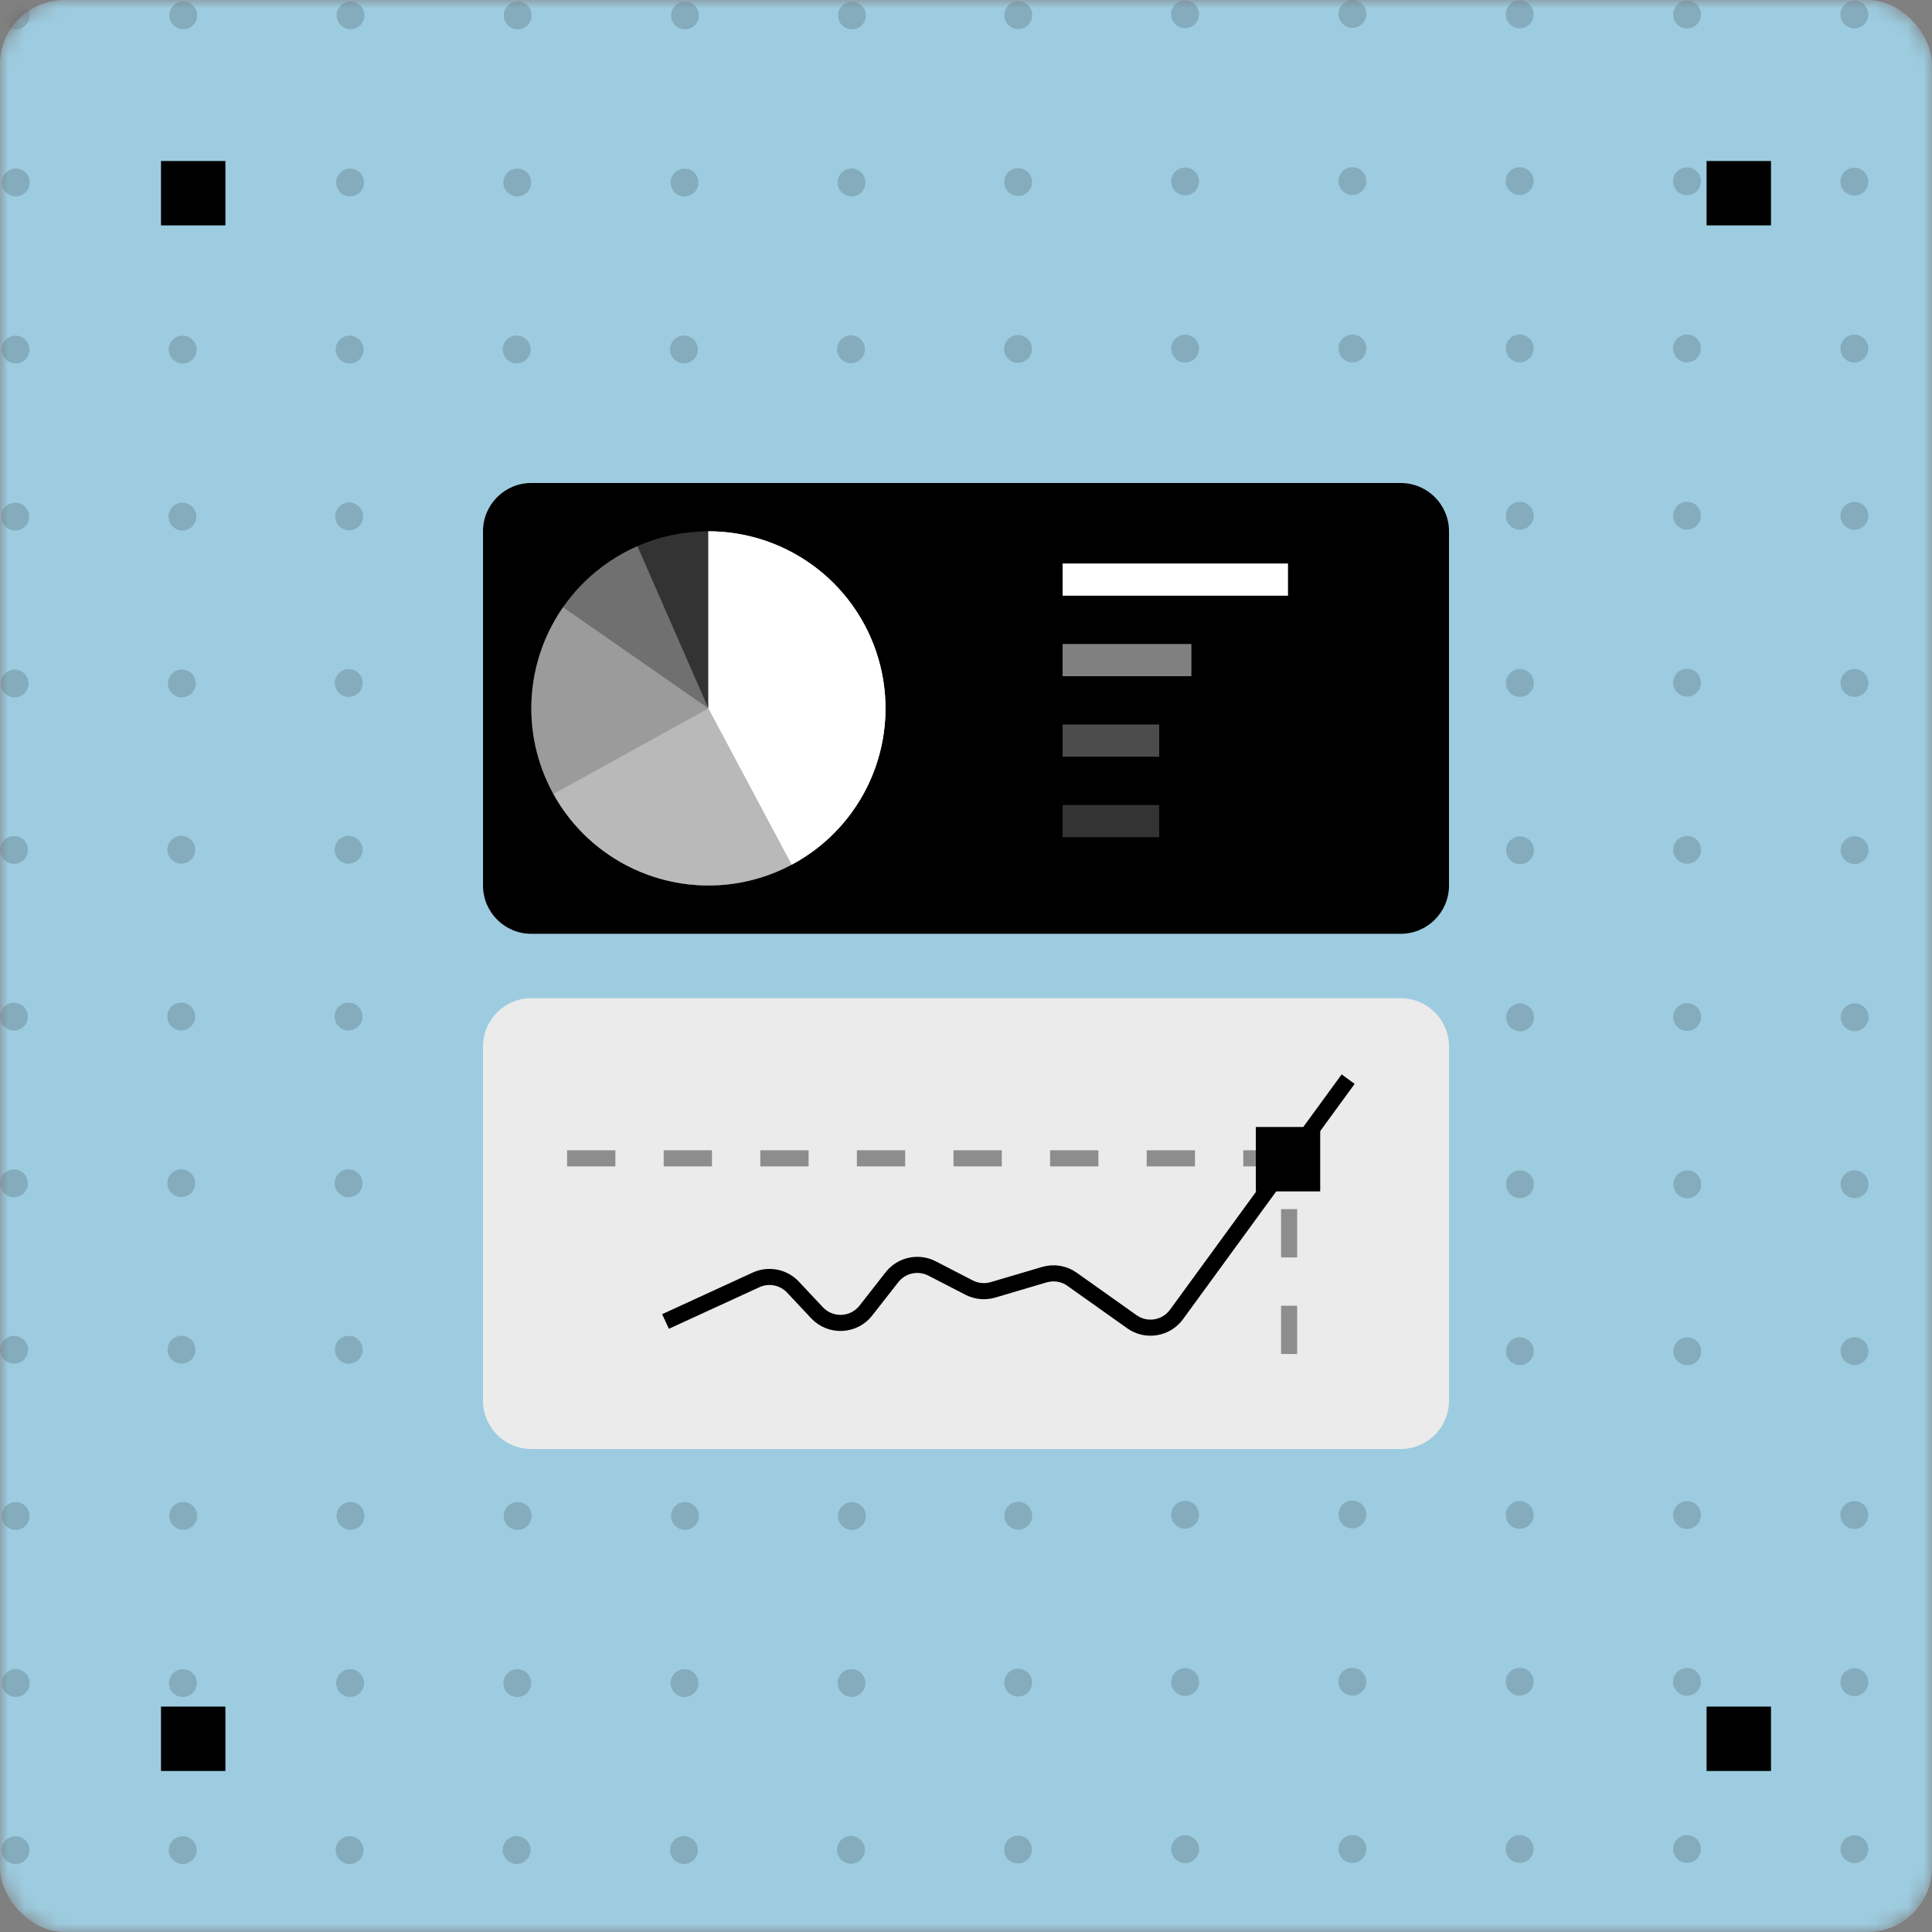 <svg width="120" height="120" viewBox="0 0 120 120" fill="none" xmlns="http://www.w3.org/2000/svg">
<rect x="0" y="0" width="120" height="120" fill="#808080" stroke="none"/>
<mask id="mask0_26527_15080" style="mask-type:alpha" maskUnits="userSpaceOnUse" x="0" y="0" width="120" height="120">
<rect width="120" height="120" rx="4" fill="#C8D9C0"/>
</mask>
<g mask="url(#mask0_26527_15080)">
<rect width="120" height="120" rx="4" fill="#9DCCE0"/>
<path opacity="0.16" d="M104.801 176.272C105.279 176.273 105.666 176.659 105.666 177.137C105.666 177.614 105.279 178.001 104.801 178.001C104.323 178.001 103.935 177.614 103.935 177.137C103.935 176.659 104.323 176.272 104.801 176.272ZM94.402 176.264C94.881 176.264 95.269 176.65 95.269 177.128C95.269 177.605 94.881 177.993 94.402 177.993C93.924 177.993 93.537 177.605 93.537 177.128C93.537 176.651 93.924 176.264 94.402 176.264ZM115.185 176.262C115.663 176.262 116.051 176.648 116.051 177.126C116.051 177.604 115.663 177.99 115.185 177.99C114.707 177.99 114.319 177.603 114.319 177.126C114.319 176.649 114.707 176.262 115.185 176.262ZM125.567 176.233C126.045 176.234 126.433 176.62 126.433 177.098C126.433 177.575 126.045 177.962 125.567 177.962C125.089 177.962 124.701 177.575 124.701 177.098C124.701 176.62 125.089 176.233 125.567 176.233ZM84 176.23C84.478 176.231 84.866 176.617 84.866 177.095C84.866 177.572 84.478 177.96 84 177.96C83.522 177.96 83.134 177.572 83.134 177.095C83.134 176.617 83.522 176.23 84 176.23ZM73.608 176.204C74.087 176.204 74.475 176.592 74.475 177.069C74.475 177.547 74.087 177.934 73.608 177.934C73.13 177.933 72.743 177.547 72.743 177.069C72.743 176.592 73.13 176.204 73.608 176.204ZM135.959 176.203C136.437 176.203 136.825 176.59 136.825 177.067C136.825 177.545 136.437 177.932 135.959 177.932C135.481 177.932 135.093 177.545 135.093 177.067C135.093 176.59 135.481 176.203 135.959 176.203ZM63.221 176.19C63.699 176.19 64.087 176.577 64.087 177.055C64.087 177.532 63.699 177.92 63.221 177.92C62.742 177.92 62.355 177.532 62.355 177.055C62.355 176.577 62.743 176.191 63.221 176.19ZM146.358 176.18C146.837 176.18 147.225 176.567 147.225 177.045C147.224 177.522 146.837 177.909 146.358 177.909C145.88 177.909 145.493 177.522 145.493 177.045C145.493 176.568 145.88 176.18 146.358 176.18ZM32.053 176.176C32.531 176.176 32.919 176.563 32.919 177.04C32.919 177.518 32.531 177.905 32.053 177.905C31.575 177.905 31.186 177.518 31.186 177.04C31.187 176.563 31.575 176.176 32.053 176.176ZM0.878 176.176C1.356 176.176 1.744 176.562 1.744 177.04C1.744 177.518 1.356 177.904 0.878 177.904C0.4 177.904 0.012 177.518 0.012 177.04C0.012 176.562 0.4 176.176 0.878 176.176ZM21.662 176.175C22.14 176.175 22.527 176.562 22.527 177.039C22.527 177.516 22.14 177.904 21.662 177.904C21.184 177.904 20.796 177.517 20.796 177.039C20.796 176.562 21.184 176.175 21.662 176.175ZM52.839 176.171C53.317 176.171 53.705 176.558 53.705 177.035C53.705 177.513 53.317 177.899 52.839 177.899C52.361 177.899 51.974 177.513 51.974 177.035C51.974 176.558 52.361 176.171 52.839 176.171ZM11.273 176.169C11.752 176.169 12.139 176.556 12.14 177.033C12.14 177.511 11.752 177.898 11.273 177.898C10.795 177.898 10.408 177.511 10.408 177.033C10.409 176.556 10.796 176.169 11.273 176.169ZM156.759 176.166C157.237 176.166 157.625 176.554 157.625 177.031C157.625 177.509 157.237 177.896 156.759 177.896C156.281 177.895 155.894 177.508 155.894 177.031C155.894 176.554 156.281 176.166 156.759 176.166ZM42.453 176.164C42.931 176.164 43.318 176.551 43.318 177.028C43.318 177.506 42.931 177.893 42.453 177.894C41.975 177.894 41.587 177.506 41.587 177.028C41.587 176.551 41.975 176.164 42.453 176.164ZM167.173 176.146C167.651 176.147 168.038 176.534 168.038 177.011C168.038 177.488 167.651 177.876 167.173 177.876C166.695 177.876 166.307 177.488 166.307 177.011C166.307 176.533 166.695 176.146 167.173 176.146ZM219.142 176.141C219.62 176.141 220.008 176.528 220.008 177.006C220.008 177.483 219.62 177.87 219.142 177.87C218.663 177.87 218.276 177.483 218.275 177.006C218.275 176.528 218.663 176.141 219.142 176.141ZM177.577 176.14C178.055 176.14 178.443 176.527 178.443 177.004C178.443 177.481 178.055 177.869 177.577 177.869C177.099 177.869 176.712 177.481 176.712 177.004C176.712 176.527 177.099 176.14 177.577 176.14ZM198.363 176.139C198.841 176.139 199.229 176.526 199.229 177.003C199.229 177.48 198.842 177.868 198.363 177.868C197.885 177.868 197.498 177.48 197.498 177.003C197.498 176.526 197.885 176.139 198.363 176.139ZM187.978 176.137C188.456 176.137 188.844 176.524 188.844 177.001C188.844 177.479 188.456 177.866 187.978 177.866C187.499 177.866 187.111 177.478 187.111 177.001C187.111 176.524 187.499 176.137 187.978 176.137ZM208.762 176.137C209.24 176.137 209.628 176.524 209.628 177.001C209.628 177.478 209.24 177.866 208.762 177.866C208.283 177.866 207.896 177.479 207.896 177.001C207.896 176.524 208.284 176.137 208.762 176.137ZM104.805 165.901C105.283 165.902 105.67 166.288 105.67 166.766C105.67 167.243 105.283 167.631 104.805 167.631C104.326 167.631 103.938 167.243 103.938 166.766C103.939 166.288 104.326 165.901 104.805 165.901ZM94.409 165.897C94.887 165.897 95.275 166.284 95.275 166.762C95.275 167.239 94.887 167.626 94.409 167.626C93.931 167.626 93.543 167.239 93.543 166.762C93.543 166.284 93.931 165.898 94.409 165.897ZM115.19 165.894C115.669 165.894 116.057 166.281 116.057 166.759C116.056 167.236 115.669 167.623 115.19 167.623C114.712 167.623 114.324 167.236 114.324 166.759C114.324 166.281 114.712 165.894 115.19 165.894ZM125.571 165.873C126.049 165.873 126.438 166.261 126.438 166.738C126.437 167.216 126.049 167.602 125.571 167.603C125.093 167.603 124.705 167.216 124.705 166.738C124.705 166.261 125.093 165.873 125.571 165.873ZM84.001 165.861C84.479 165.861 84.867 166.248 84.867 166.726C84.867 167.203 84.479 167.591 84.001 167.591C83.523 167.591 83.135 167.203 83.135 166.726C83.135 166.248 83.523 165.861 84.001 165.861ZM135.957 165.842C136.435 165.842 136.823 166.229 136.823 166.707C136.823 167.184 136.435 167.571 135.957 167.571C135.479 167.571 135.092 167.184 135.092 166.707C135.092 166.23 135.479 165.842 135.957 165.842ZM0.866 165.838C1.344 165.838 1.732 166.225 1.732 166.702C1.732 167.18 1.344 167.567 0.866 167.567C0.388 167.567 0 167.18 0 166.702C0 166.225 0.388 165.838 0.866 165.838ZM21.649 165.832C22.128 165.832 22.515 166.219 22.516 166.696C22.516 167.174 22.128 167.562 21.649 167.562C21.171 167.561 20.784 167.174 20.784 166.696C20.784 166.219 21.172 165.832 21.649 165.832ZM73.608 165.829C74.087 165.829 74.475 166.217 74.475 166.694C74.474 167.172 74.087 167.559 73.608 167.559C73.13 167.558 72.743 167.172 72.743 166.694C72.743 166.217 73.13 165.829 73.608 165.829ZM11.259 165.826C11.737 165.826 12.125 166.214 12.125 166.691C12.125 167.169 11.737 167.556 11.259 167.556C10.781 167.555 10.394 167.169 10.394 166.691C10.394 166.214 10.781 165.826 11.259 165.826ZM32.043 165.823C32.521 165.823 32.909 166.211 32.909 166.688C32.909 167.166 32.521 167.553 32.043 167.553C31.565 167.553 31.177 167.166 31.177 166.688C31.177 166.211 31.565 165.823 32.043 165.823ZM63.223 165.811C63.701 165.811 64.089 166.197 64.089 166.675C64.089 167.152 63.701 167.539 63.223 167.539C62.744 167.539 62.356 167.152 62.356 166.675C62.356 166.197 62.744 165.811 63.223 165.811ZM146.356 165.81C146.835 165.81 147.222 166.197 147.222 166.675C147.222 167.152 146.834 167.539 146.356 167.539C145.878 167.539 145.49 167.152 145.49 166.675C145.49 166.197 145.878 165.81 146.356 165.81ZM156.749 165.808C157.227 165.808 157.614 166.195 157.614 166.673C157.614 167.15 157.227 167.537 156.749 167.537C156.271 167.537 155.883 167.15 155.883 166.673C155.883 166.195 156.271 165.808 156.749 165.808ZM42.446 165.796C42.925 165.796 43.312 166.184 43.312 166.661C43.312 167.139 42.925 167.525 42.446 167.525C41.968 167.525 41.581 167.139 41.581 166.661C41.581 166.184 41.968 165.796 42.446 165.796ZM52.841 165.792C53.319 165.792 53.707 166.18 53.707 166.657C53.707 167.135 53.319 167.521 52.841 167.521C52.363 167.521 51.976 167.135 51.976 166.657C51.976 166.18 52.363 165.792 52.841 165.792ZM167.155 165.785C167.633 165.785 168.021 166.172 168.021 166.649C168.021 167.127 167.634 167.515 167.155 167.515C166.677 167.515 166.289 167.127 166.289 166.649C166.289 166.172 166.677 165.785 167.155 165.785ZM177.562 165.771C178.041 165.771 178.429 166.159 178.429 166.637C178.429 167.114 178.041 167.501 177.562 167.501C177.084 167.501 176.696 167.114 176.696 166.637C176.696 166.159 177.084 165.772 177.562 165.771ZM208.738 165.771C209.216 165.772 209.604 166.159 209.604 166.637C209.603 167.114 209.216 167.501 208.738 167.501C208.26 167.501 207.872 167.114 207.872 166.637C207.872 166.159 208.26 165.771 208.738 165.771ZM219.132 165.77C219.61 165.77 219.998 166.157 219.998 166.635C219.998 167.112 219.61 167.499 219.132 167.499C218.654 167.499 218.266 167.112 218.266 166.635C218.266 166.157 218.654 165.77 219.132 165.77ZM198.351 165.77C198.829 165.77 199.216 166.156 199.216 166.634C199.216 167.111 198.829 167.498 198.351 167.498C197.872 167.498 197.484 167.111 197.484 166.634C197.484 166.156 197.872 165.77 198.351 165.77ZM187.966 165.766C188.444 165.766 188.831 166.153 188.831 166.63C188.831 167.107 188.444 167.495 187.966 167.495C187.488 167.495 187.1 167.107 187.1 166.63C187.1 166.152 187.488 165.766 187.966 165.766ZM94.415 155.527C94.893 155.527 95.281 155.915 95.281 156.393C95.281 156.87 94.893 157.257 94.415 157.257C93.937 157.257 93.549 156.87 93.549 156.393C93.549 155.915 93.937 155.527 94.415 155.527ZM115.195 155.524C115.674 155.524 116.062 155.912 116.062 156.39C116.061 156.867 115.673 157.254 115.195 157.254C114.717 157.254 114.329 156.867 114.329 156.39C114.329 155.912 114.717 155.524 115.195 155.524ZM125.583 155.52C126.061 155.52 126.449 155.906 126.449 156.384C126.449 156.861 126.061 157.249 125.583 157.249C125.105 157.249 124.717 156.861 124.717 156.384C124.717 155.906 125.105 155.52 125.583 155.52ZM104.793 155.509C105.271 155.509 105.659 155.896 105.659 156.373C105.659 156.851 105.271 157.238 104.793 157.238C104.315 157.238 103.927 156.851 103.927 156.373C103.927 155.896 104.315 155.509 104.793 155.509ZM84.008 155.505C84.486 155.505 84.874 155.893 84.874 156.37C84.874 156.847 84.486 157.234 84.008 157.234C83.53 157.234 83.142 156.847 83.142 156.37C83.142 155.893 83.529 155.505 84.008 155.505ZM135.961 155.491C136.439 155.491 136.827 155.878 136.827 156.355C136.827 156.833 136.439 157.221 135.961 157.221C135.483 157.221 135.095 156.833 135.095 156.355C135.095 155.878 135.483 155.491 135.961 155.491ZM0.867 155.483C1.345 155.483 1.733 155.87 1.733 156.348C1.733 156.825 1.345 157.213 0.867 157.213C0.389 157.213 0.001 156.825 0.001 156.348C0.001 155.87 0.389 155.483 0.867 155.483ZM11.258 155.476C11.736 155.476 12.124 155.862 12.124 156.34C12.124 156.817 11.736 157.205 11.258 157.205C10.78 157.205 10.392 156.817 10.392 156.34C10.392 155.862 10.78 155.476 11.258 155.476ZM21.649 155.476C22.128 155.476 22.515 155.862 22.516 156.34C22.516 156.817 22.128 157.205 21.649 157.205C21.171 157.205 20.783 156.817 20.783 156.34C20.783 155.862 21.171 155.476 21.649 155.476ZM73.607 155.469C74.086 155.469 74.474 155.856 74.474 156.333C74.474 156.811 74.086 157.198 73.607 157.198C73.129 157.198 72.741 156.811 72.741 156.333C72.741 155.856 73.129 155.469 73.607 155.469ZM32.041 155.459C32.519 155.459 32.907 155.847 32.907 156.324C32.907 156.802 32.519 157.188 32.041 157.188C31.563 157.188 31.175 156.802 31.175 156.324C31.175 155.847 31.563 155.459 32.041 155.459ZM156.742 155.45C157.22 155.45 157.608 155.838 157.608 156.315C157.608 156.793 157.22 157.18 156.742 157.18C156.264 157.179 155.877 156.793 155.877 156.315C155.877 155.838 156.264 155.45 156.742 155.45ZM146.352 155.447C146.83 155.447 147.218 155.834 147.218 156.312C147.218 156.789 146.83 157.177 146.352 157.177C145.873 157.177 145.485 156.789 145.485 156.312C145.485 155.834 145.873 155.447 146.352 155.447ZM63.221 155.44C63.699 155.441 64.086 155.827 64.086 156.305C64.086 156.782 63.699 157.17 63.221 157.17C62.742 157.17 62.355 156.782 62.355 156.305C62.355 155.827 62.742 155.44 63.221 155.44ZM42.438 155.438C42.916 155.438 43.304 155.824 43.304 156.302C43.304 156.779 42.916 157.167 42.438 157.167C41.96 157.167 41.572 156.779 41.572 156.302C41.572 155.824 41.96 155.438 42.438 155.438ZM167.142 155.43C167.62 155.43 168.007 155.817 168.007 156.295C168.007 156.772 167.62 157.159 167.142 157.159C166.663 157.159 166.276 156.772 166.275 156.295C166.275 155.817 166.663 155.43 167.142 155.43ZM52.833 155.429C53.311 155.429 53.699 155.816 53.699 156.294C53.699 156.771 53.311 157.158 52.833 157.158C52.355 157.158 51.967 156.771 51.967 156.294C51.967 155.816 52.355 155.429 52.833 155.429ZM208.714 155.42C209.192 155.42 209.579 155.808 209.579 156.285C209.579 156.762 209.192 157.149 208.714 157.149C208.236 157.149 207.848 156.763 207.848 156.285C207.848 155.808 208.236 155.42 208.714 155.42ZM219.112 155.411C219.59 155.411 219.978 155.799 219.978 156.276C219.977 156.754 219.59 157.14 219.112 157.141C218.634 157.141 218.246 156.754 218.246 156.276C218.246 155.799 218.634 155.411 219.112 155.411ZM177.547 155.409C178.025 155.409 178.413 155.796 178.413 156.273C178.413 156.751 178.025 157.139 177.547 157.139C177.069 157.139 176.681 156.751 176.681 156.273C176.681 155.796 177.069 155.409 177.547 155.409ZM198.334 155.405C198.812 155.405 199.2 155.793 199.2 156.271C199.2 156.748 198.812 157.135 198.334 157.135C197.856 157.135 197.468 156.748 197.468 156.271C197.468 155.793 197.856 155.405 198.334 155.405ZM187.95 155.398C188.428 155.398 188.816 155.785 188.816 156.263C188.816 156.74 188.428 157.128 187.95 157.128C187.472 157.128 187.085 156.74 187.085 156.263C187.085 155.786 187.472 155.399 187.95 155.398ZM94.414 145.15C94.892 145.151 95.279 145.537 95.279 146.015C95.279 146.492 94.892 146.88 94.414 146.88C93.936 146.88 93.548 146.492 93.548 146.015C93.548 145.537 93.936 145.15 94.414 145.15ZM84.018 145.146C84.496 145.146 84.884 145.533 84.884 146.011C84.884 146.488 84.496 146.875 84.018 146.875C83.54 146.875 83.153 146.488 83.152 146.011C83.152 145.533 83.54 145.146 84.018 145.146ZM115.191 145.144C115.669 145.144 116.057 145.53 116.058 146.008C116.058 146.485 115.67 146.873 115.191 146.873C114.713 146.873 114.325 146.485 114.325 146.008C114.325 145.53 114.713 145.144 115.191 145.144ZM125.581 145.141C126.059 145.141 126.446 145.528 126.446 146.005C126.446 146.482 126.059 146.87 125.581 146.87C125.103 146.87 124.715 146.482 124.715 146.005C124.715 145.527 125.103 145.141 125.581 145.141ZM0.875 145.13C1.353 145.13 1.74 145.517 1.74 145.994C1.74 146.472 1.353 146.859 0.875 146.859C0.397 146.859 0.009 146.472 0.009 145.994C0.009 145.517 0.397 145.13 0.875 145.13ZM104.789 145.125C105.267 145.125 105.655 145.512 105.655 145.989C105.655 146.467 105.267 146.853 104.789 146.854C104.311 146.854 103.923 146.467 103.923 145.989C103.923 145.512 104.311 145.125 104.789 145.125ZM73.612 145.121C74.091 145.121 74.478 145.509 74.478 145.986C74.478 146.464 74.091 146.851 73.612 146.851C73.134 146.85 72.747 146.464 72.747 145.986C72.747 145.509 73.134 145.121 73.612 145.121ZM135.963 145.122C136.441 145.122 136.829 145.509 136.829 145.986C136.829 146.464 136.441 146.851 135.963 146.851C135.485 146.851 135.097 146.464 135.097 145.986C135.097 145.509 135.485 145.122 135.963 145.122ZM21.653 145.12C22.131 145.12 22.519 145.507 22.52 145.984C22.52 146.462 22.132 146.85 21.653 146.85C21.175 146.849 20.788 146.462 20.788 145.984C20.788 145.507 21.175 145.12 21.653 145.12ZM11.262 145.118C11.74 145.118 12.128 145.505 12.128 145.982C12.128 146.46 11.74 146.848 11.262 146.848C10.784 146.848 10.396 146.46 10.396 145.982C10.396 145.505 10.784 145.118 11.262 145.118ZM32.042 145.106C32.52 145.106 32.908 145.493 32.908 145.971C32.908 146.448 32.52 146.836 32.042 146.836C31.564 146.836 31.176 146.448 31.176 145.971C31.176 145.493 31.564 145.106 32.042 145.106ZM63.216 145.095C63.694 145.095 64.082 145.482 64.082 145.96C64.082 146.437 63.694 146.824 63.216 146.824C62.738 146.824 62.35 146.437 62.35 145.96C62.35 145.482 62.738 145.095 63.216 145.095ZM42.433 145.094C42.911 145.094 43.299 145.481 43.299 145.958C43.299 146.436 42.911 146.823 42.433 146.823C41.954 146.823 41.566 146.436 41.566 145.958C41.566 145.481 41.954 145.094 42.433 145.094ZM146.35 145.093C146.828 145.093 147.215 145.48 147.215 145.957C147.215 146.434 146.828 146.821 146.35 146.821C145.871 146.821 145.483 146.435 145.483 145.957C145.483 145.48 145.871 145.093 146.35 145.093ZM208.7 145.079C209.178 145.079 209.566 145.467 209.566 145.944C209.566 146.422 209.178 146.809 208.7 146.809C208.222 146.809 207.834 146.422 207.834 145.944C207.834 145.467 208.222 145.079 208.7 145.079ZM167.134 145.077C167.612 145.077 168 145.465 168 145.942C168 146.42 167.612 146.807 167.134 146.807C166.656 146.807 166.268 146.42 166.268 145.942C166.268 145.465 166.656 145.077 167.134 145.077ZM219.093 145.075C219.571 145.075 219.958 145.463 219.958 145.94C219.958 146.418 219.571 146.805 219.093 146.805C218.615 146.805 218.227 146.418 218.227 145.94C218.227 145.463 218.615 145.075 219.093 145.075ZM52.826 145.075C53.304 145.075 53.691 145.462 53.691 145.939C53.691 146.417 53.304 146.804 52.826 146.804C52.348 146.804 51.96 146.417 51.96 145.939C51.96 145.462 52.348 145.075 52.826 145.075ZM156.744 145.068C157.222 145.068 157.61 145.455 157.61 145.933C157.61 146.41 157.222 146.798 156.744 146.798C156.266 146.798 155.878 146.41 155.878 145.933C155.878 145.455 156.266 145.068 156.744 145.068ZM177.532 145.057C178.01 145.057 178.397 145.444 178.397 145.921C178.397 146.398 178.01 146.786 177.532 146.786C177.054 146.786 176.666 146.398 176.666 145.921C176.666 145.443 177.054 145.057 177.532 145.057ZM198.316 145.053C198.795 145.053 199.183 145.44 199.183 145.918C199.182 146.395 198.795 146.782 198.316 146.782C197.838 146.782 197.451 146.395 197.451 145.918C197.451 145.441 197.838 145.053 198.316 145.053ZM187.932 145.042C188.41 145.042 188.798 145.43 188.798 145.907C188.798 146.385 188.41 146.771 187.932 146.771C187.453 146.771 187.066 146.385 187.065 145.907C187.065 145.43 187.453 145.042 187.932 145.042ZM0.908 134.79C1.386 134.79 1.774 135.178 1.774 135.655C1.774 136.133 1.386 136.52 0.908 136.52C0.43 136.52 0.042 136.133 0.042 135.655C0.042 135.178 0.43 134.79 0.908 134.79ZM11.295 134.787C11.773 134.787 12.161 135.175 12.161 135.652C12.161 136.13 11.773 136.517 11.295 136.517C10.817 136.517 10.429 136.13 10.429 135.652C10.429 135.175 10.817 134.787 11.295 134.787ZM21.661 134.76C22.139 134.76 22.527 135.147 22.527 135.624C22.527 136.101 22.139 136.489 21.661 136.489C21.183 136.489 20.795 136.102 20.795 135.624C20.795 135.147 21.183 134.76 21.661 134.76ZM94.403 134.761C94.881 134.761 95.269 135.148 95.269 135.625C95.269 136.102 94.881 136.489 94.403 136.489C93.925 136.489 93.537 136.103 93.537 135.625C93.537 135.147 93.925 134.761 94.403 134.761ZM115.186 134.759C115.664 134.759 116.052 135.146 116.052 135.624C116.052 136.101 115.664 136.488 115.186 136.488C114.707 136.488 114.32 136.101 114.319 135.624C114.319 135.146 114.707 134.759 115.186 134.759ZM125.576 134.758C126.054 134.758 126.442 135.145 126.442 135.622C126.442 136.1 126.054 136.487 125.576 136.487C125.098 136.487 124.711 136.099 124.711 135.622C124.711 135.145 125.098 134.758 125.576 134.758ZM84.007 134.753C84.485 134.753 84.873 135.14 84.873 135.617C84.873 136.095 84.485 136.481 84.007 136.481C83.529 136.481 83.142 136.095 83.142 135.617C83.142 135.14 83.529 134.753 84.007 134.753ZM104.786 134.742C105.264 134.742 105.652 135.129 105.652 135.606C105.652 136.084 105.264 136.472 104.786 136.472C104.308 136.471 103.921 136.084 103.921 135.606C103.921 135.129 104.308 134.742 104.786 134.742ZM135.961 134.74C136.439 134.74 136.827 135.128 136.827 135.605C136.827 136.083 136.439 136.47 135.961 136.47C135.483 136.47 135.095 136.083 135.095 135.605C135.095 135.128 135.483 134.74 135.961 134.74ZM208.701 134.734C209.179 134.734 209.567 135.121 209.567 135.599C209.567 136.076 209.179 136.464 208.701 136.464C208.223 136.464 207.835 136.076 207.835 135.599C207.835 135.121 208.223 134.734 208.701 134.734ZM73.609 134.732C74.088 134.733 74.476 135.12 74.476 135.598C74.475 136.075 74.088 136.462 73.609 136.462C73.131 136.462 72.743 136.075 72.743 135.598C72.743 135.12 73.131 134.732 73.609 134.732ZM32.042 134.731C32.52 134.731 32.908 135.119 32.908 135.597C32.908 136.074 32.52 136.461 32.042 136.461C31.564 136.461 31.176 136.074 31.176 135.597C31.176 135.119 31.564 134.732 32.042 134.731ZM42.434 134.728C42.912 134.728 43.299 135.115 43.299 135.593C43.299 136.07 42.911 136.457 42.434 136.457C41.956 136.457 41.568 136.07 41.567 135.593C41.567 135.115 41.955 134.728 42.434 134.728ZM52.825 134.728C53.303 134.728 53.69 135.114 53.69 135.592C53.69 136.069 53.303 136.457 52.825 136.457C52.347 136.457 51.959 136.069 51.959 135.592C51.959 135.114 52.347 134.728 52.825 134.728ZM63.216 134.722C63.694 134.722 64.082 135.109 64.082 135.587C64.082 136.064 63.694 136.451 63.216 136.451C62.738 136.451 62.35 136.064 62.35 135.587C62.35 135.109 62.738 134.722 63.216 134.722ZM219.091 134.722C219.569 134.722 219.957 135.109 219.957 135.587C219.957 136.064 219.569 136.451 219.091 136.451C218.613 136.451 218.226 136.064 218.226 135.587C218.226 135.109 218.613 134.722 219.091 134.722ZM167.133 134.72C167.611 134.72 167.999 135.107 167.999 135.584C167.999 136.061 167.611 136.449 167.133 136.449C166.655 136.449 166.267 136.062 166.267 135.584C166.267 135.107 166.655 134.72 167.133 134.72ZM146.35 134.716C146.828 134.716 147.215 135.103 147.215 135.58C147.215 136.057 146.828 136.445 146.35 136.445C145.871 136.445 145.483 136.058 145.483 135.58C145.484 135.103 145.871 134.716 146.35 134.716ZM156.742 134.704C157.22 134.704 157.607 135.091 157.607 135.568C157.607 136.046 157.22 136.432 156.742 136.433C156.264 136.433 155.876 136.046 155.876 135.568C155.876 135.091 156.264 134.704 156.742 134.704ZM198.309 134.703C198.787 134.703 199.175 135.09 199.175 135.567C199.175 136.045 198.787 136.432 198.309 136.432C197.83 136.432 197.442 136.045 197.442 135.567C197.442 135.09 197.83 134.703 198.309 134.703ZM177.525 134.7C178.004 134.7 178.392 135.087 178.392 135.564C178.392 136.042 178.004 136.429 177.525 136.429C177.047 136.429 176.66 136.042 176.66 135.564C176.66 135.087 177.047 134.7 177.525 134.7ZM187.92 134.688C188.398 134.688 188.786 135.076 188.786 135.554C188.786 136.031 188.398 136.418 187.92 136.418C187.442 136.418 187.055 136.031 187.055 135.554C187.055 135.076 187.442 134.689 187.92 134.688ZM0.945 124.427C1.423 124.427 1.811 124.814 1.811 125.291C1.811 125.768 1.423 126.155 0.945 126.155C0.467 126.155 0.079 125.769 0.079 125.291C0.079 124.813 0.467 124.427 0.945 124.427ZM11.332 124.426C11.81 124.426 12.198 124.813 12.198 125.29C12.198 125.768 11.81 126.155 11.332 126.155C10.854 126.155 10.466 125.768 10.466 125.29C10.466 124.813 10.854 124.426 11.332 124.426ZM21.688 124.412C22.166 124.412 22.553 124.799 22.554 125.276C22.554 125.754 22.166 126.142 21.688 126.142C21.209 126.142 20.821 125.754 20.821 125.276C20.822 124.799 21.209 124.412 21.688 124.412ZM32.06 124.396C32.539 124.396 32.927 124.782 32.927 125.26C32.927 125.737 32.539 126.125 32.06 126.125C31.582 126.125 31.194 125.737 31.194 125.26C31.195 124.782 31.582 124.396 32.06 124.396ZM42.45 124.393C42.928 124.393 43.316 124.78 43.316 125.258C43.316 125.735 42.928 126.122 42.45 126.122C41.972 126.122 41.584 125.735 41.584 125.258C41.584 124.78 41.972 124.393 42.45 124.393ZM208.714 124.388C209.192 124.388 209.579 124.775 209.579 125.253C209.579 125.73 209.192 126.117 208.714 126.117C208.236 126.117 207.848 125.73 207.848 125.253C207.848 124.775 208.236 124.388 208.714 124.388ZM52.834 124.38C53.312 124.38 53.7 124.768 53.7 125.245C53.7 125.723 53.312 126.109 52.834 126.109C52.356 126.109 51.968 125.723 51.968 125.245C51.968 124.768 52.356 124.38 52.834 124.38ZM219.101 124.379C219.579 124.379 219.966 124.767 219.966 125.244C219.966 125.721 219.579 126.108 219.101 126.108C218.622 126.108 218.235 125.721 218.234 125.244C218.234 124.767 218.622 124.379 219.101 124.379ZM115.182 124.376C115.66 124.376 116.048 124.763 116.048 125.24C116.048 125.718 115.66 126.104 115.182 126.104C114.703 126.104 114.315 125.718 114.315 125.24C114.315 124.763 114.703 124.376 115.182 124.376ZM94.397 124.374C94.876 124.374 95.264 124.762 95.264 125.239C95.263 125.717 94.876 126.104 94.397 126.104C93.919 126.103 93.532 125.717 93.532 125.239C93.532 124.762 93.919 124.374 94.397 124.374ZM125.572 124.374C126.051 124.374 126.438 124.761 126.438 125.238C126.438 125.716 126.051 126.103 125.572 126.103C125.094 126.102 124.707 125.716 124.707 125.238C124.707 124.761 125.094 124.374 125.572 124.374ZM198.313 124.372C198.792 124.372 199.18 124.759 199.18 125.236C199.18 125.714 198.792 126.102 198.313 126.102C197.835 126.102 197.447 125.714 197.447 125.236C197.447 124.759 197.835 124.372 198.313 124.372ZM104.787 124.369C105.265 124.369 105.653 124.756 105.653 125.233C105.653 125.711 105.265 126.099 104.787 126.099C104.309 126.098 103.922 125.711 103.922 125.233C103.922 124.756 104.309 124.369 104.787 124.369ZM63.221 124.368C63.699 124.368 64.087 124.756 64.087 125.233C64.087 125.711 63.699 126.098 63.221 126.098C62.742 126.098 62.355 125.711 62.355 125.233C62.355 124.756 62.742 124.368 63.221 124.368ZM84.003 124.365C84.481 124.365 84.869 124.752 84.869 125.229C84.869 125.707 84.481 126.094 84.003 126.094C83.525 126.094 83.137 125.707 83.137 125.229C83.137 124.752 83.525 124.365 84.003 124.365ZM156.744 124.362C157.222 124.362 157.609 124.75 157.609 125.228C157.609 125.705 157.222 126.092 156.744 126.092C156.266 126.092 155.878 125.705 155.878 125.228C155.878 124.75 156.266 124.362 156.744 124.362ZM135.96 124.361C136.438 124.361 136.826 124.749 136.826 125.227C136.826 125.704 136.438 126.091 135.96 126.091C135.482 126.091 135.094 125.704 135.094 125.227C135.094 124.749 135.482 124.361 135.96 124.361ZM73.609 124.358C74.088 124.358 74.475 124.745 74.476 125.223C74.476 125.7 74.088 126.088 73.609 126.088C73.131 126.088 72.743 125.7 72.743 125.223C72.743 124.745 73.131 124.358 73.609 124.358ZM187.918 124.357C188.396 124.358 188.783 124.744 188.783 125.222C188.783 125.699 188.396 126.087 187.918 126.087C187.44 126.087 187.052 125.699 187.052 125.222C187.052 124.744 187.44 124.357 187.918 124.357ZM167.134 124.354C167.612 124.355 168 124.741 168 125.219C168 125.696 167.612 126.084 167.134 126.084C166.656 126.084 166.268 125.696 166.268 125.219C166.268 124.741 166.656 124.354 167.134 124.354ZM177.525 124.353C178.003 124.353 178.391 124.739 178.391 125.217C178.391 125.694 178.003 126.081 177.525 126.081C177.047 126.081 176.659 125.694 176.659 125.217C176.659 124.739 177.047 124.353 177.525 124.353ZM146.35 124.351C146.828 124.351 147.216 124.738 147.216 125.216C147.216 125.693 146.828 126.08 146.35 126.08C145.872 126.08 145.483 125.693 145.483 125.216C145.483 124.738 145.871 124.351 146.35 124.351ZM11.349 114.051C11.827 114.051 12.215 114.438 12.215 114.915C12.215 115.393 11.827 115.78 11.349 115.78C10.87 115.78 10.483 115.392 10.483 114.915C10.484 114.438 10.871 114.051 11.349 114.051ZM0.966 114.05C1.444 114.05 1.832 114.437 1.832 114.914C1.832 115.392 1.444 115.779 0.966 115.779C0.488 115.779 0.1 115.392 0.1 114.914C0.1 114.437 0.488 114.05 0.966 114.05ZM21.715 114.048C22.193 114.048 22.581 114.436 22.581 114.913C22.581 115.391 22.193 115.777 21.715 115.777C21.237 115.777 20.849 115.391 20.849 114.913C20.849 114.436 21.237 114.048 21.715 114.048ZM32.093 114.043C32.571 114.043 32.958 114.431 32.958 114.908C32.958 115.386 32.571 115.772 32.093 115.772C31.614 115.772 31.227 115.386 31.227 114.908C31.227 114.431 31.614 114.043 32.093 114.043ZM42.482 114.043C42.961 114.043 43.348 114.43 43.348 114.907C43.348 115.385 42.96 115.771 42.482 115.771C42.004 115.771 41.616 115.385 41.616 114.907C41.616 114.43 42.004 114.043 42.482 114.043ZM208.735 114.035C209.214 114.035 209.602 114.422 209.602 114.899C209.602 115.377 209.214 115.764 208.735 115.764C208.257 115.764 207.869 115.377 207.869 114.899C207.869 114.422 208.257 114.035 208.735 114.035ZM219.125 114.033C219.603 114.033 219.991 114.42 219.991 114.897C219.991 115.375 219.603 115.763 219.125 115.763C218.647 115.763 218.259 115.375 218.259 114.897C218.259 114.42 218.647 114.033 219.125 114.033ZM52.855 114.031C53.334 114.031 53.722 114.418 53.722 114.896C53.722 115.373 53.334 115.76 52.855 115.76C52.377 115.76 51.989 115.373 51.989 114.896C51.989 114.418 52.377 114.031 52.855 114.031ZM198.336 114.028C198.814 114.028 199.202 114.416 199.202 114.894C199.202 115.371 198.814 115.758 198.336 115.758C197.858 115.758 197.47 115.371 197.47 114.894C197.47 114.416 197.858 114.028 198.336 114.028ZM63.23 114.013C63.709 114.013 64.097 114.4 64.097 114.878C64.097 115.355 63.709 115.742 63.23 115.742C62.752 115.742 62.365 115.355 62.365 114.878C62.365 114.401 62.752 114.013 63.23 114.013ZM187.928 114.008C188.406 114.008 188.793 114.395 188.793 114.872C188.793 115.35 188.406 115.737 187.928 115.737C187.449 115.737 187.062 115.35 187.062 114.872C187.062 114.395 187.45 114.008 187.928 114.008ZM156.747 113.996C157.225 113.996 157.613 114.383 157.613 114.86C157.613 115.338 157.225 115.725 156.747 115.726C156.269 115.726 155.881 115.338 155.881 114.86C155.881 114.383 156.269 113.996 156.747 113.996ZM73.611 113.991C74.09 113.991 74.478 114.378 74.478 114.855C74.478 115.333 74.09 115.721 73.611 115.721C73.133 115.721 72.746 115.333 72.746 114.855C72.746 114.378 73.133 113.991 73.611 113.991ZM177.528 113.991C178.007 113.991 178.395 114.379 178.395 114.856C178.394 115.334 178.007 115.721 177.528 115.721C177.05 115.721 176.663 115.334 176.663 114.856C176.663 114.379 177.05 113.991 177.528 113.991ZM115.178 113.989C115.656 113.989 116.044 114.376 116.044 114.854C116.044 115.331 115.656 115.719 115.178 115.719C114.699 115.719 114.312 115.331 114.312 114.854C114.312 114.376 114.7 113.989 115.178 113.989ZM125.569 113.988C126.047 113.988 126.435 114.375 126.436 114.853C126.436 115.33 126.048 115.718 125.569 115.718C125.091 115.718 124.703 115.33 124.703 114.853C124.703 114.375 125.091 113.988 125.569 113.988ZM167.136 113.987C167.614 113.987 168.002 114.375 168.002 114.853C168.002 115.33 167.614 115.717 167.136 115.717C166.658 115.717 166.27 115.33 166.27 114.853C166.27 114.375 166.657 113.987 167.136 113.987ZM84.001 113.981C84.479 113.982 84.867 114.368 84.867 114.846C84.867 115.323 84.479 115.711 84.001 115.711C83.523 115.711 83.135 115.323 83.135 114.846C83.135 114.368 83.523 113.981 84.001 113.981ZM135.959 113.981C136.437 113.981 136.825 114.368 136.825 114.846C136.825 115.323 136.437 115.711 135.959 115.711C135.481 115.711 135.093 115.323 135.093 114.846C135.093 114.368 135.481 113.982 135.959 113.981ZM146.351 113.979C146.829 113.979 147.217 114.367 147.217 114.845C147.217 115.322 146.829 115.709 146.351 115.709C145.872 115.709 145.485 115.322 145.484 114.845C145.484 114.367 145.872 113.979 146.351 113.979ZM94.392 113.979C94.87 113.979 95.258 114.366 95.258 114.844C95.258 115.321 94.87 115.708 94.392 115.708C93.914 115.708 93.526 115.321 93.526 114.844C93.526 114.366 93.914 113.979 94.392 113.979ZM104.784 113.979C105.262 113.979 105.649 114.366 105.649 114.844C105.649 115.321 105.262 115.708 104.784 115.708C104.306 115.708 103.918 115.321 103.918 114.844C103.918 114.366 104.306 113.979 104.784 113.979ZM32.131 103.675C32.609 103.675 32.997 104.062 32.997 104.54C32.997 105.017 32.609 105.404 32.131 105.404C31.653 105.404 31.265 105.017 31.265 104.54C31.265 104.063 31.653 103.675 32.131 103.675ZM42.518 103.675C42.996 103.675 43.384 104.062 43.384 104.54C43.384 105.017 42.996 105.404 42.518 105.404C42.039 105.404 41.652 105.017 41.651 104.54C41.651 104.063 42.039 103.675 42.518 103.675ZM11.359 103.674C11.837 103.674 12.225 104.061 12.225 104.538C12.225 105.016 11.838 105.403 11.359 105.403C10.881 105.403 10.493 105.016 10.493 104.538C10.493 104.061 10.881 103.674 11.359 103.674ZM21.746 103.675C22.224 103.675 22.611 104.062 22.611 104.539C22.611 105.016 22.224 105.403 21.746 105.403C21.268 105.403 20.88 105.017 20.88 104.539C20.88 104.062 21.268 103.675 21.746 103.675ZM52.889 103.672C53.367 103.672 53.755 104.06 53.755 104.537C53.755 105.015 53.367 105.401 52.889 105.401C52.411 105.401 52.023 105.014 52.023 104.537C52.023 104.06 52.41 103.672 52.889 103.672ZM208.76 103.671C209.238 103.671 209.625 104.058 209.625 104.535C209.625 105.013 209.238 105.4 208.76 105.4C208.282 105.4 207.894 105.013 207.894 104.535C207.894 104.058 208.282 103.671 208.76 103.671ZM219.151 103.671C219.629 103.671 220.017 104.058 220.018 104.535C220.018 105.013 219.63 105.4 219.151 105.4C218.673 105.4 218.285 105.013 218.285 104.535C218.285 104.058 218.673 103.671 219.151 103.671ZM0.979 103.671C1.458 103.671 1.846 104.058 1.846 104.535C1.846 105.013 1.458 105.399 0.979 105.399C0.501 105.399 0.114 105.013 0.114 104.535C0.114 104.058 0.501 103.671 0.979 103.671ZM198.359 103.668C198.838 103.668 199.226 104.055 199.226 104.532C199.226 105.01 198.838 105.397 198.359 105.397C197.881 105.397 197.493 105.01 197.493 104.532C197.493 104.055 197.881 103.668 198.359 103.668ZM63.238 103.647C63.717 103.647 64.105 104.034 64.105 104.512C64.105 104.989 63.717 105.376 63.238 105.376C62.76 105.376 62.373 104.989 62.373 104.512C62.373 104.034 62.76 103.648 63.238 103.647ZM187.931 103.637C188.409 103.637 188.797 104.024 188.797 104.502C188.797 104.979 188.409 105.366 187.931 105.366C187.453 105.366 187.065 104.979 187.064 104.502C187.064 104.024 187.452 103.637 187.931 103.637ZM167.141 103.624C167.619 103.624 168.006 104.012 168.006 104.489C168.006 104.967 167.619 105.353 167.141 105.354C166.662 105.354 166.275 104.967 166.274 104.489C166.274 104.012 166.662 103.624 167.141 103.624ZM115.18 103.619C115.658 103.619 116.046 104.006 116.046 104.483C116.046 104.961 115.658 105.349 115.18 105.349C114.701 105.349 114.313 104.961 114.313 104.483C114.314 104.006 114.701 103.619 115.18 103.619ZM177.529 103.618C178.008 103.618 178.396 104.005 178.396 104.482C178.395 104.96 178.008 105.347 177.529 105.347C177.051 105.347 176.663 104.96 176.663 104.482C176.663 104.005 177.051 103.618 177.529 103.618ZM156.745 103.616C157.223 103.616 157.611 104.004 157.611 104.481C157.611 104.959 157.223 105.346 156.745 105.346C156.267 105.345 155.88 104.959 155.88 104.481C155.88 104.004 156.267 103.616 156.745 103.616ZM125.569 103.613C126.047 103.613 126.435 104 126.436 104.478C126.436 104.955 126.048 105.343 125.569 105.343C125.091 105.343 124.703 104.955 124.703 104.478C124.703 104 125.091 103.613 125.569 103.613ZM146.353 103.611C146.831 103.611 147.218 103.999 147.218 104.477C147.218 104.954 146.831 105.341 146.353 105.341C145.874 105.341 145.487 104.954 145.486 104.477C145.486 103.999 145.874 103.611 146.353 103.611ZM135.96 103.61C136.438 103.61 136.826 103.997 136.826 104.475C136.826 104.952 136.438 105.34 135.96 105.34C135.482 105.34 135.095 104.952 135.095 104.475C135.095 103.997 135.482 103.611 135.96 103.61ZM73.61 103.609C74.088 103.61 74.476 103.996 74.476 104.474C74.475 104.951 74.088 105.338 73.61 105.338C73.132 105.338 72.744 104.951 72.744 104.474C72.744 103.996 73.132 103.609 73.61 103.609ZM104.783 103.598C105.261 103.598 105.649 103.985 105.649 104.462C105.649 104.939 105.261 105.327 104.783 105.327C104.305 105.327 103.917 104.939 103.917 104.462C103.917 103.985 104.305 103.598 104.783 103.598ZM83.999 103.587C84.477 103.587 84.865 103.974 84.865 104.451C84.865 104.929 84.477 105.316 83.999 105.316C83.521 105.316 83.133 104.929 83.133 104.451C83.133 103.974 83.521 103.587 83.999 103.587ZM94.391 103.588C94.869 103.588 95.257 103.975 95.257 104.452C95.257 104.93 94.869 105.316 94.391 105.316C93.912 105.316 93.525 104.93 93.524 104.452C93.524 103.975 93.912 103.588 94.391 103.588ZM52.918 93.299C53.396 93.299 53.783 93.686 53.783 94.163C53.783 94.641 53.396 95.028 52.918 95.028C52.44 95.028 52.052 94.641 52.052 94.163C52.052 93.686 52.44 93.299 52.918 93.299ZM208.781 93.299C209.26 93.299 209.647 93.686 209.647 94.164C209.647 94.641 209.259 95.028 208.781 95.028C208.303 95.028 207.916 94.641 207.916 94.164C207.916 93.687 208.303 93.299 208.781 93.299ZM0.972 93.297C1.45 93.297 1.837 93.685 1.837 94.162C1.837 94.639 1.45 95.026 0.972 95.026C0.494 95.026 0.106 94.639 0.105 94.162C0.105 93.685 0.493 93.297 0.972 93.297ZM42.545 93.295C43.023 93.295 43.411 93.683 43.411 94.16C43.411 94.638 43.023 95.024 42.545 95.024C42.067 95.024 41.679 94.638 41.679 94.16C41.679 93.683 42.067 93.295 42.545 93.295ZM198.368 93.295C198.846 93.295 199.233 93.683 199.233 94.16C199.233 94.637 198.846 95.024 198.368 95.024C197.89 95.024 197.502 94.638 197.502 94.16C197.502 93.683 197.89 93.295 198.368 93.295ZM32.156 93.294C32.634 93.294 33.022 93.682 33.022 94.159C33.021 94.636 32.634 95.023 32.156 95.023C31.678 95.023 31.29 94.637 31.29 94.159C31.29 93.682 31.678 93.294 32.156 93.294ZM219.146 93.293C219.624 93.293 220.012 93.681 220.012 94.158C220.012 94.636 219.624 95.022 219.146 95.022C218.668 95.022 218.28 94.635 218.28 94.158C218.28 93.681 218.667 93.293 219.146 93.293ZM21.771 93.292C22.25 93.292 22.637 93.679 22.637 94.156C22.637 94.634 22.25 95.02 21.771 95.02C21.293 95.02 20.905 94.634 20.905 94.156C20.905 93.679 21.293 93.292 21.771 93.292ZM11.383 93.29C11.861 93.29 12.249 93.677 12.249 94.154C12.249 94.632 11.861 95.019 11.383 95.019C10.905 95.019 10.517 94.632 10.517 94.154C10.517 93.677 10.905 93.29 11.383 93.29ZM63.247 93.279C63.725 93.279 64.113 93.666 64.113 94.144C64.113 94.621 63.725 95.009 63.247 95.009C62.769 95.009 62.381 94.621 62.381 94.144C62.381 93.666 62.769 93.279 63.247 93.279ZM187.932 93.263C188.41 93.263 188.798 93.65 188.798 94.127C188.798 94.605 188.41 94.991 187.932 94.991C187.453 94.991 187.065 94.605 187.065 94.127C187.065 93.649 187.453 93.263 187.932 93.263ZM156.748 93.248C157.226 93.248 157.614 93.635 157.614 94.112C157.614 94.59 157.226 94.978 156.748 94.978C156.27 94.977 155.883 94.59 155.883 94.112C155.883 93.635 156.27 93.248 156.748 93.248ZM104.786 93.239C105.264 93.239 105.652 93.626 105.652 94.103C105.652 94.581 105.264 94.969 104.786 94.969C104.308 94.969 103.921 94.581 103.921 94.103C103.921 93.626 104.308 93.24 104.786 93.239ZM115.178 93.237C115.656 93.237 116.044 93.624 116.044 94.102C116.044 94.579 115.656 94.967 115.178 94.967C114.699 94.967 114.312 94.579 114.312 94.102C114.312 93.624 114.7 93.237 115.178 93.237ZM167.136 93.237C167.614 93.237 168.002 93.624 168.002 94.102C168.002 94.579 167.614 94.966 167.136 94.966C166.658 94.966 166.271 94.579 166.271 94.102C166.271 93.624 166.658 93.237 167.136 93.237ZM177.527 93.236C178.005 93.236 178.393 93.623 178.394 94.101C178.394 94.578 178.006 94.966 177.527 94.966C177.049 94.966 176.661 94.578 176.661 94.101C176.661 93.623 177.049 93.236 177.527 93.236ZM125.569 93.235C126.047 93.236 126.435 93.623 126.435 94.101C126.434 94.578 126.047 94.965 125.569 94.965C125.091 94.965 124.703 94.578 124.703 94.101C124.703 93.623 125.091 93.235 125.569 93.235ZM135.96 93.233C136.438 93.233 136.826 93.62 136.826 94.098C136.826 94.575 136.438 94.963 135.96 94.963C135.482 94.963 135.094 94.575 135.094 94.098C135.094 93.62 135.482 93.233 135.96 93.233ZM94.394 93.232C94.872 93.233 95.259 93.62 95.259 94.098C95.259 94.575 94.872 94.962 94.394 94.962C93.915 94.962 93.527 94.575 93.527 94.098C93.527 93.62 93.915 93.232 94.394 93.232ZM146.351 93.226C146.829 93.226 147.216 93.613 147.216 94.091C147.216 94.568 146.829 94.955 146.351 94.955C145.872 94.955 145.485 94.568 145.484 94.091C145.484 93.613 145.872 93.226 146.351 93.226ZM73.608 93.223C74.087 93.223 74.474 93.611 74.474 94.088C74.474 94.565 74.086 94.952 73.608 94.952C73.13 94.952 72.742 94.565 72.742 94.088C72.742 93.61 73.13 93.223 73.608 93.223ZM84 93.203C84.478 93.203 84.865 93.59 84.865 94.067C84.865 94.545 84.478 94.932 84 94.933C83.522 94.933 83.134 94.545 83.134 94.067C83.134 93.59 83.522 93.203 84 93.203ZM104.801 83.069C105.279 83.07 105.666 83.456 105.666 83.934C105.666 84.411 105.279 84.798 104.801 84.798C104.323 84.798 103.935 84.411 103.935 83.934C103.935 83.456 104.323 83.069 104.801 83.069ZM94.402 83.061C94.881 83.061 95.269 83.447 95.269 83.925C95.269 84.402 94.881 84.79 94.402 84.79C93.924 84.79 93.537 84.402 93.537 83.925C93.537 83.448 93.924 83.061 94.402 83.061ZM115.185 83.059C115.663 83.059 116.051 83.445 116.051 83.923C116.051 84.4 115.663 84.787 115.185 84.787C114.707 84.787 114.319 84.4 114.319 83.923C114.319 83.445 114.707 83.059 115.185 83.059ZM125.567 83.03C126.045 83.031 126.433 83.417 126.433 83.894C126.433 84.372 126.045 84.758 125.567 84.759C125.089 84.759 124.701 84.372 124.701 83.894C124.701 83.417 125.089 83.03 125.567 83.03ZM84 83.027C84.478 83.027 84.866 83.414 84.866 83.892C84.866 84.369 84.478 84.757 84 84.757C83.522 84.757 83.134 84.369 83.134 83.892C83.134 83.414 83.522 83.027 84 83.027ZM73.608 83.001C74.087 83.001 74.475 83.389 74.475 83.866C74.475 84.344 74.087 84.731 73.608 84.731C73.13 84.73 72.743 84.344 72.743 83.866C72.743 83.389 73.13 83.001 73.608 83.001ZM135.959 83C136.437 83 136.825 83.387 136.825 83.864C136.825 84.342 136.437 84.728 135.959 84.728C135.481 84.728 135.093 84.342 135.093 83.864C135.093 83.387 135.481 83 135.959 83ZM63.221 82.987C63.699 82.987 64.087 83.374 64.087 83.852C64.087 84.329 63.699 84.717 63.221 84.717C62.742 84.717 62.355 84.329 62.355 83.852C62.355 83.374 62.743 82.987 63.221 82.987ZM146.358 82.977C146.837 82.977 147.225 83.364 147.225 83.842C147.224 84.319 146.837 84.706 146.358 84.706C145.88 84.706 145.493 84.319 145.493 83.842C145.493 83.364 145.88 82.977 146.358 82.977ZM32.053 82.973C32.531 82.973 32.919 83.359 32.919 83.837C32.919 84.314 32.531 84.702 32.053 84.702C31.575 84.702 31.186 84.314 31.186 83.837C31.187 83.359 31.575 82.973 32.053 82.973ZM0.878 82.973C1.356 82.973 1.744 83.359 1.744 83.837C1.744 84.314 1.356 84.701 0.878 84.701C0.4 84.701 0.012 84.314 0.012 83.837C0.012 83.359 0.4 82.973 0.878 82.973ZM21.662 82.972C22.14 82.972 22.527 83.359 22.527 83.836C22.527 84.313 22.14 84.701 21.662 84.701C21.184 84.701 20.796 84.314 20.796 83.836C20.796 83.359 21.184 82.972 21.662 82.972ZM52.839 82.968C53.317 82.968 53.705 83.355 53.705 83.832C53.705 84.31 53.317 84.696 52.839 84.696C52.361 84.696 51.974 84.309 51.974 83.832C51.974 83.355 52.361 82.968 52.839 82.968ZM11.273 82.966C11.752 82.966 12.139 83.353 12.14 83.83C12.14 84.308 11.752 84.695 11.273 84.695C10.795 84.695 10.408 84.308 10.408 83.83C10.409 83.353 10.796 82.966 11.273 82.966ZM156.759 82.963C157.237 82.963 157.625 83.351 157.625 83.828C157.625 84.305 157.237 84.692 156.759 84.692C156.281 84.692 155.894 84.305 155.894 83.828C155.894 83.351 156.281 82.963 156.759 82.963ZM42.453 82.961C42.931 82.961 43.318 83.348 43.318 83.825C43.318 84.303 42.931 84.69 42.453 84.69C41.975 84.69 41.587 84.303 41.587 83.825C41.587 83.348 41.975 82.961 42.453 82.961ZM167.173 82.943C167.651 82.944 168.038 83.33 168.038 83.808C168.038 84.285 167.651 84.673 167.173 84.673C166.695 84.673 166.307 84.285 166.307 83.808C166.307 83.33 166.695 82.943 167.173 82.943ZM219.142 82.938C219.62 82.938 220.008 83.325 220.008 83.803C220.008 84.28 219.62 84.667 219.142 84.667C218.663 84.667 218.276 84.28 218.275 83.803C218.275 83.325 218.663 82.938 219.142 82.938ZM177.577 82.936C178.055 82.936 178.443 83.323 178.443 83.801C178.443 84.278 178.055 84.666 177.577 84.666C177.099 84.666 176.712 84.278 176.712 83.801C176.712 83.323 177.099 82.937 177.577 82.936ZM198.363 82.936C198.841 82.936 199.229 83.322 199.229 83.8C199.229 84.277 198.842 84.665 198.363 84.665C197.885 84.665 197.498 84.277 197.498 83.8C197.498 83.323 197.885 82.936 198.363 82.936ZM187.978 82.934C188.456 82.934 188.844 83.32 188.844 83.798C188.844 84.275 188.456 84.663 187.978 84.663C187.499 84.663 187.111 84.275 187.111 83.798C187.111 83.32 187.499 82.934 187.978 82.934ZM208.762 82.934C209.24 82.934 209.628 83.32 209.628 83.798C209.628 84.275 209.24 84.663 208.762 84.663C208.283 84.663 207.896 84.275 207.896 83.798C207.896 83.32 208.284 82.934 208.762 82.934ZM104.805 72.698C105.283 72.698 105.67 73.085 105.67 73.562C105.67 74.04 105.283 74.428 104.805 74.428C104.326 74.428 103.938 74.04 103.938 73.562C103.939 73.085 104.326 72.698 104.805 72.698ZM94.409 72.694C94.887 72.694 95.275 73.081 95.275 73.559C95.275 74.036 94.887 74.423 94.409 74.423C93.931 74.423 93.543 74.036 93.543 73.559C93.543 73.081 93.931 72.694 94.409 72.694ZM115.19 72.69C115.669 72.691 116.057 73.078 116.057 73.556C116.056 74.033 115.669 74.42 115.19 74.42C114.712 74.42 114.324 74.033 114.324 73.556C114.324 73.078 114.712 72.69 115.19 72.69ZM125.571 72.67C126.049 72.67 126.438 73.058 126.438 73.535C126.437 74.013 126.049 74.399 125.571 74.399C125.093 74.399 124.705 74.013 124.705 73.535C124.705 73.058 125.093 72.67 125.571 72.67ZM84.001 72.658C84.479 72.658 84.867 73.045 84.867 73.522C84.867 74 84.479 74.388 84.001 74.388C83.523 74.388 83.135 74 83.135 73.522C83.135 73.045 83.523 72.658 84.001 72.658ZM135.957 72.639C136.435 72.639 136.823 73.026 136.823 73.504C136.823 73.981 136.435 74.368 135.957 74.368C135.479 74.368 135.092 73.981 135.092 73.504C135.092 73.026 135.479 72.639 135.957 72.639ZM0.866 72.635C1.344 72.635 1.732 73.022 1.732 73.499C1.732 73.977 1.344 74.364 0.866 74.364C0.388 74.364 0 73.977 0 73.499C0 73.022 0.388 72.635 0.866 72.635ZM21.649 72.629C22.128 72.629 22.515 73.016 22.516 73.493C22.516 73.971 22.128 74.358 21.649 74.358C21.171 74.358 20.784 73.971 20.784 73.493C20.784 73.016 21.172 72.629 21.649 72.629ZM73.608 72.626C74.087 72.626 74.475 73.014 74.475 73.491C74.474 73.969 74.087 74.356 73.608 74.356C73.13 74.355 72.743 73.969 72.743 73.491C72.743 73.014 73.13 72.626 73.608 72.626ZM11.259 72.623C11.737 72.623 12.125 73.011 12.125 73.488C12.125 73.966 11.737 74.353 11.259 74.353C10.781 74.352 10.394 73.966 10.394 73.488C10.394 73.011 10.781 72.623 11.259 72.623ZM32.043 72.62C32.521 72.62 32.909 73.008 32.909 73.485C32.909 73.963 32.521 74.35 32.043 74.35C31.565 74.35 31.177 73.963 31.177 73.485C31.177 73.008 31.565 72.62 32.043 72.62ZM63.223 72.607C63.701 72.608 64.089 72.994 64.089 73.472C64.089 73.949 63.701 74.336 63.223 74.336C62.744 74.336 62.356 73.949 62.356 73.472C62.356 72.994 62.744 72.607 63.223 72.607ZM146.356 72.606C146.835 72.607 147.222 72.994 147.222 73.472C147.222 73.949 146.834 74.336 146.356 74.336C145.878 74.336 145.49 73.949 145.49 73.472C145.49 72.994 145.878 72.606 146.356 72.606ZM156.749 72.605C157.227 72.605 157.614 72.992 157.614 73.47C157.614 73.947 157.227 74.334 156.749 74.334C156.271 74.334 155.883 73.947 155.883 73.47C155.883 72.992 156.271 72.605 156.749 72.605ZM42.446 72.593C42.925 72.593 43.312 72.981 43.312 73.458C43.312 73.936 42.925 74.322 42.446 74.322C41.968 74.322 41.581 73.935 41.581 73.458C41.581 72.981 41.968 72.593 42.446 72.593ZM52.841 72.589C53.319 72.589 53.707 72.977 53.707 73.454C53.707 73.931 53.319 74.318 52.841 74.318C52.363 74.318 51.976 73.931 51.976 73.454C51.976 72.977 52.363 72.589 52.841 72.589ZM167.155 72.582C167.633 72.582 168.021 72.969 168.021 73.446C168.021 73.924 167.634 74.311 167.155 74.311C166.677 74.311 166.289 73.924 166.289 73.446C166.289 72.969 166.677 72.582 167.155 72.582ZM177.562 72.568C178.041 72.568 178.429 72.956 178.429 73.434C178.429 73.911 178.041 74.298 177.562 74.298C177.084 74.298 176.696 73.911 176.696 73.434C176.696 72.956 177.084 72.569 177.562 72.568ZM208.738 72.568C209.216 72.569 209.604 72.956 209.604 73.434C209.603 73.911 209.216 74.298 208.738 74.298C208.26 74.298 207.872 73.911 207.872 73.434C207.872 72.956 208.26 72.568 208.738 72.568ZM219.132 72.566C219.61 72.566 219.998 72.954 219.998 73.432C219.998 73.909 219.61 74.296 219.132 74.296C218.654 74.296 218.266 73.909 218.266 73.432C218.266 72.954 218.654 72.567 219.132 72.566ZM198.351 72.566C198.829 72.567 199.216 72.953 199.216 73.431C199.216 73.908 198.829 74.295 198.351 74.295C197.872 74.295 197.484 73.908 197.484 73.431C197.484 72.953 197.872 72.566 198.351 72.566ZM187.966 72.562C188.444 72.563 188.831 72.949 188.831 73.427C188.831 73.904 188.444 74.292 187.966 74.292C187.488 74.292 187.1 73.904 187.1 73.427C187.1 72.949 187.488 72.562 187.966 72.562ZM94.415 62.324C94.893 62.324 95.281 62.712 95.281 63.19C95.281 63.667 94.893 64.054 94.415 64.054C93.937 64.054 93.549 63.667 93.549 63.19C93.549 62.712 93.937 62.324 94.415 62.324ZM115.195 62.321C115.674 62.321 116.062 62.709 116.062 63.187C116.061 63.664 115.673 64.051 115.195 64.051C114.717 64.051 114.329 63.664 114.329 63.187C114.329 62.709 114.717 62.321 115.195 62.321ZM125.583 62.316C126.061 62.316 126.449 62.703 126.449 63.181C126.449 63.658 126.061 64.046 125.583 64.046C125.105 64.046 124.717 63.658 124.717 63.181C124.717 62.703 125.105 62.316 125.583 62.316ZM104.793 62.306C105.271 62.306 105.659 62.693 105.659 63.17C105.659 63.647 105.271 64.035 104.793 64.035C104.315 64.035 103.927 63.648 103.927 63.17C103.927 62.693 104.315 62.306 104.793 62.306ZM84.008 62.302C84.486 62.302 84.874 62.69 84.874 63.167C84.874 63.644 84.486 64.031 84.008 64.031C83.53 64.031 83.142 63.644 83.142 63.167C83.142 62.69 83.529 62.302 84.008 62.302ZM135.961 62.288C136.439 62.288 136.827 62.675 136.827 63.152C136.827 63.63 136.439 64.017 135.961 64.018C135.483 64.018 135.095 63.63 135.095 63.152C135.095 62.675 135.483 62.288 135.961 62.288ZM0.867 62.28C1.345 62.28 1.733 62.667 1.733 63.145C1.733 63.622 1.345 64.01 0.867 64.01C0.389 64.01 0.001 63.622 0.001 63.145C0.001 62.667 0.389 62.28 0.867 62.28ZM11.258 62.273C11.736 62.273 12.124 62.659 12.124 63.137C12.124 63.614 11.736 64.002 11.258 64.002C10.78 64.002 10.392 63.614 10.392 63.137C10.392 62.659 10.78 62.273 11.258 62.273ZM21.649 62.273C22.128 62.273 22.515 62.659 22.516 63.137C22.516 63.614 22.128 64.002 21.649 64.002C21.171 64.002 20.783 63.614 20.783 63.137C20.783 62.659 21.171 62.273 21.649 62.273ZM73.607 62.266C74.086 62.266 74.474 62.652 74.474 63.13C74.474 63.607 74.086 63.995 73.607 63.995C73.129 63.995 72.741 63.607 72.741 63.13C72.741 62.652 73.129 62.266 73.607 62.266ZM32.041 62.256C32.519 62.256 32.907 62.644 32.907 63.121C32.907 63.599 32.519 63.985 32.041 63.985C31.563 63.985 31.175 63.599 31.175 63.121C31.175 62.644 31.563 62.256 32.041 62.256ZM156.742 62.247C157.22 62.247 157.608 62.635 157.608 63.112C157.608 63.59 157.22 63.977 156.742 63.977C156.264 63.976 155.877 63.59 155.877 63.112C155.877 62.635 156.264 62.247 156.742 62.247ZM146.352 62.244C146.83 62.244 147.218 62.631 147.218 63.108C147.218 63.586 146.83 63.974 146.352 63.974C145.873 63.974 145.485 63.586 145.485 63.108C145.485 62.631 145.873 62.244 146.352 62.244ZM63.221 62.237C63.699 62.237 64.086 62.624 64.086 63.102C64.086 63.579 63.699 63.967 63.221 63.967C62.742 63.967 62.355 63.579 62.355 63.102C62.355 62.624 62.742 62.237 63.221 62.237ZM42.438 62.234C42.916 62.235 43.304 62.621 43.304 63.099C43.304 63.576 42.916 63.964 42.438 63.964C41.96 63.964 41.572 63.576 41.572 63.099C41.572 62.621 41.96 62.234 42.438 62.234ZM167.142 62.227C167.62 62.227 168.007 62.614 168.007 63.092C168.007 63.569 167.62 63.956 167.142 63.956C166.663 63.956 166.276 63.569 166.275 63.092C166.275 62.614 166.663 62.227 167.142 62.227ZM52.833 62.226C53.311 62.226 53.699 62.613 53.699 63.091C53.699 63.568 53.311 63.955 52.833 63.955C52.355 63.955 51.967 63.568 51.967 63.091C51.967 62.613 52.355 62.226 52.833 62.226ZM208.714 62.217C209.192 62.217 209.579 62.605 209.579 63.082C209.579 63.559 209.192 63.946 208.714 63.946C208.236 63.946 207.848 63.559 207.848 63.082C207.848 62.605 208.236 62.217 208.714 62.217ZM219.112 62.208C219.59 62.208 219.978 62.596 219.978 63.073C219.977 63.55 219.59 63.937 219.112 63.938C218.634 63.938 218.246 63.551 218.246 63.073C218.246 62.596 218.634 62.208 219.112 62.208ZM177.547 62.206C178.025 62.206 178.413 62.593 178.413 63.07C178.413 63.548 178.025 63.935 177.547 63.935C177.069 63.935 176.681 63.548 176.681 63.07C176.681 62.593 177.069 62.206 177.547 62.206ZM198.334 62.202C198.812 62.202 199.2 62.59 199.2 63.067C199.2 63.545 198.812 63.932 198.334 63.932C197.856 63.932 197.468 63.545 197.468 63.067C197.468 62.59 197.856 62.202 198.334 62.202ZM187.95 62.195C188.428 62.195 188.816 62.582 188.816 63.06C188.816 63.537 188.428 63.925 187.95 63.925C187.472 63.925 187.085 63.537 187.085 63.06C187.085 62.582 187.472 62.196 187.95 62.195ZM94.414 51.947C94.892 51.947 95.279 52.334 95.279 52.812C95.279 53.289 94.892 53.677 94.414 53.677C93.936 53.677 93.548 53.289 93.548 52.812C93.548 52.334 93.936 51.947 94.414 51.947ZM84.018 51.942C84.496 51.942 84.884 52.33 84.884 52.808C84.884 53.285 84.496 53.672 84.018 53.672C83.54 53.672 83.153 53.285 83.152 52.808C83.152 52.33 83.54 51.943 84.018 51.942ZM115.191 51.94C115.669 51.941 116.057 52.327 116.058 52.805C116.058 53.282 115.67 53.67 115.191 53.67C114.713 53.67 114.325 53.282 114.325 52.805C114.325 52.327 114.713 51.94 115.191 51.94ZM125.581 51.938C126.059 51.938 126.446 52.324 126.446 52.802C126.446 53.279 126.059 53.667 125.581 53.667C125.103 53.667 124.715 53.279 124.715 52.802C124.715 52.324 125.103 51.938 125.581 51.938ZM0.875 51.927C1.353 51.927 1.74 52.314 1.74 52.791C1.74 53.268 1.353 53.656 0.875 53.656C0.397 53.656 0.009 53.269 0.009 52.791C0.009 52.314 0.397 51.927 0.875 51.927ZM104.789 51.922C105.267 51.922 105.655 52.309 105.655 52.786C105.655 53.264 105.267 53.65 104.789 53.65C104.311 53.65 103.923 53.264 103.923 52.786C103.923 52.309 104.311 51.922 104.789 51.922ZM73.612 51.918C74.091 51.918 74.478 52.306 74.478 52.783C74.478 53.261 74.091 53.648 73.612 53.648C73.134 53.647 72.747 53.261 72.747 52.783C72.747 52.306 73.134 51.918 73.612 51.918ZM135.963 51.919C136.441 51.919 136.829 52.306 136.829 52.783C136.829 53.261 136.441 53.647 135.963 53.648C135.485 53.648 135.097 53.261 135.097 52.783C135.097 52.306 135.485 51.919 135.963 51.919ZM21.653 51.917C22.131 51.917 22.519 52.304 22.52 52.781C22.52 53.259 22.132 53.647 21.653 53.647C21.175 53.646 20.788 53.259 20.788 52.781C20.788 52.304 21.175 51.917 21.653 51.917ZM11.262 51.915C11.74 51.915 12.128 52.302 12.128 52.779C12.128 53.257 11.74 53.644 11.262 53.645C10.784 53.645 10.396 53.257 10.396 52.779C10.396 52.302 10.784 51.915 11.262 51.915ZM32.042 51.903C32.52 51.903 32.908 52.29 32.908 52.768C32.908 53.245 32.52 53.633 32.042 53.633C31.564 53.633 31.176 53.245 31.176 52.768C31.176 52.29 31.564 51.903 32.042 51.903ZM63.216 51.892C63.694 51.892 64.082 52.279 64.082 52.757C64.082 53.234 63.694 53.621 63.216 53.621C62.738 53.621 62.35 53.234 62.35 52.757C62.35 52.279 62.738 51.892 63.216 51.892ZM42.433 51.891C42.911 51.891 43.299 52.278 43.299 52.755C43.299 53.232 42.911 53.62 42.433 53.62C41.954 53.62 41.566 53.232 41.566 52.755C41.566 52.277 41.954 51.891 42.433 51.891ZM146.35 51.89C146.828 51.89 147.215 52.276 147.215 52.754C147.215 53.231 146.828 53.618 146.35 53.618C145.871 53.618 145.483 53.231 145.483 52.754C145.483 52.276 145.871 51.89 146.35 51.89ZM208.7 51.876C209.178 51.876 209.566 52.264 209.566 52.741C209.566 53.219 209.178 53.605 208.7 53.605C208.222 53.605 207.834 53.219 207.834 52.741C207.834 52.264 208.222 51.876 208.7 51.876ZM167.134 51.874C167.612 51.874 168 52.262 168 52.739C168 53.217 167.612 53.603 167.134 53.603C166.656 53.603 166.268 53.217 166.268 52.739C166.268 52.262 166.656 51.874 167.134 51.874ZM219.093 51.872C219.571 51.872 219.958 52.26 219.958 52.737C219.958 53.215 219.571 53.601 219.093 53.602C218.615 53.602 218.227 53.215 218.227 52.737C218.227 52.26 218.615 51.872 219.093 51.872ZM52.826 51.872C53.304 51.872 53.691 52.259 53.691 52.736C53.691 53.214 53.304 53.6 52.826 53.601C52.348 53.601 51.96 53.214 51.96 52.736C51.96 52.259 52.348 51.872 52.826 51.872ZM156.744 51.865C157.222 51.865 157.61 52.252 157.61 52.73C157.61 53.207 157.222 53.595 156.744 53.595C156.266 53.595 155.878 53.207 155.878 52.73C155.878 52.252 156.266 51.865 156.744 51.865ZM177.532 51.853C178.01 51.854 178.397 52.24 178.397 52.718C178.397 53.195 178.01 53.583 177.532 53.583C177.054 53.583 176.666 53.195 176.666 52.718C176.666 52.24 177.054 51.853 177.532 51.853ZM198.316 51.85C198.795 51.85 199.183 52.237 199.183 52.715C199.182 53.192 198.795 53.579 198.316 53.579C197.838 53.579 197.451 53.192 197.451 52.715C197.451 52.237 197.838 51.85 198.316 51.85ZM187.932 51.839C188.41 51.839 188.798 52.227 188.798 52.704C188.798 53.181 188.41 53.568 187.932 53.568C187.453 53.568 187.066 53.181 187.065 52.704C187.065 52.227 187.453 51.839 187.932 51.839ZM0.908 41.587C1.386 41.587 1.774 41.975 1.774 42.452C1.774 42.93 1.386 43.316 0.908 43.316C0.43 43.316 0.042 42.93 0.042 42.452C0.042 41.975 0.43 41.587 0.908 41.587ZM11.295 41.584C11.773 41.584 12.161 41.972 12.161 42.449C12.161 42.926 11.773 43.313 11.295 43.313C10.817 43.313 10.429 42.927 10.429 42.449C10.429 41.972 10.817 41.584 11.295 41.584ZM21.661 41.557C22.139 41.557 22.527 41.944 22.527 42.421C22.527 42.898 22.139 43.286 21.661 43.286C21.183 43.286 20.795 42.898 20.795 42.421C20.795 41.944 21.183 41.557 21.661 41.557ZM94.403 41.558C94.881 41.558 95.269 41.944 95.269 42.422C95.269 42.899 94.881 43.286 94.403 43.286C93.925 43.286 93.537 42.899 93.537 42.422C93.537 41.944 93.925 41.558 94.403 41.558ZM115.186 41.556C115.664 41.556 116.052 41.943 116.052 42.421C116.052 42.898 115.664 43.285 115.186 43.285C114.707 43.285 114.32 42.898 114.319 42.421C114.319 41.943 114.707 41.556 115.186 41.556ZM125.576 41.555C126.054 41.555 126.442 41.941 126.442 42.419C126.442 42.897 126.054 43.284 125.576 43.284C125.098 43.284 124.711 42.896 124.711 42.419C124.711 41.942 125.098 41.555 125.576 41.555ZM84.007 41.55C84.485 41.55 84.873 41.937 84.873 42.414C84.873 42.892 84.485 43.278 84.007 43.278C83.529 43.278 83.142 42.892 83.142 42.414C83.142 41.937 83.529 41.55 84.007 41.55ZM104.786 41.539C105.264 41.539 105.652 41.926 105.652 42.403C105.652 42.881 105.264 43.269 104.786 43.269C104.308 43.268 103.921 42.881 103.921 42.403C103.921 41.926 104.308 41.539 104.786 41.539ZM135.961 41.537C136.439 41.537 136.827 41.925 136.827 42.402C136.827 42.88 136.439 43.267 135.961 43.267C135.483 43.267 135.095 42.88 135.095 42.402C135.095 41.925 135.483 41.537 135.961 41.537ZM208.701 41.531C209.179 41.531 209.567 41.918 209.567 42.395C209.567 42.873 209.179 43.261 208.701 43.261C208.223 43.261 207.835 42.873 207.835 42.395C207.835 41.918 208.223 41.531 208.701 41.531ZM73.609 41.529C74.088 41.529 74.476 41.917 74.476 42.395C74.475 42.872 74.088 43.259 73.609 43.259C73.131 43.259 72.743 42.872 72.743 42.395C72.743 41.917 73.131 41.529 73.609 41.529ZM32.042 41.528C32.52 41.528 32.908 41.916 32.908 42.394C32.908 42.871 32.52 43.258 32.042 43.258C31.564 43.258 31.176 42.871 31.176 42.394C31.176 41.916 31.564 41.529 32.042 41.528ZM42.434 41.524C42.912 41.525 43.299 41.912 43.299 42.39C43.299 42.867 42.911 43.254 42.434 43.254C41.956 43.254 41.568 42.867 41.567 42.39C41.567 41.912 41.955 41.524 42.434 41.524ZM52.825 41.524C53.303 41.525 53.69 41.911 53.69 42.389C53.69 42.866 53.303 43.254 52.825 43.254C52.347 43.254 51.959 42.866 51.959 42.389C51.959 41.911 52.347 41.524 52.825 41.524ZM63.216 41.519C63.694 41.519 64.082 41.906 64.082 42.384C64.082 42.861 63.694 43.248 63.216 43.248C62.738 43.248 62.35 42.861 62.35 42.384C62.35 41.906 62.738 41.519 63.216 41.519ZM219.091 41.519C219.569 41.519 219.957 41.906 219.957 42.384C219.957 42.861 219.569 43.248 219.091 43.248C218.613 43.248 218.226 42.861 218.226 42.384C218.226 41.906 218.613 41.519 219.091 41.519ZM167.133 41.517C167.611 41.517 167.999 41.904 167.999 42.381C167.999 42.858 167.611 43.246 167.133 43.246C166.655 43.246 166.267 42.858 166.267 42.381C166.267 41.903 166.655 41.517 167.133 41.517ZM146.35 41.513C146.828 41.513 147.215 41.9 147.215 42.377C147.215 42.854 146.828 43.242 146.35 43.242C145.871 43.242 145.483 42.855 145.483 42.377C145.484 41.9 145.871 41.513 146.35 41.513ZM156.742 41.501C157.22 41.501 157.607 41.888 157.607 42.365C157.607 42.843 157.22 43.229 156.742 43.23C156.264 43.23 155.876 42.843 155.876 42.365C155.876 41.888 156.264 41.501 156.742 41.501ZM198.309 41.5C198.787 41.5 199.175 41.887 199.175 42.364C199.175 42.842 198.787 43.228 198.309 43.228C197.83 43.228 197.442 42.842 197.442 42.364C197.442 41.887 197.83 41.5 198.309 41.5ZM177.525 41.497C178.004 41.497 178.392 41.884 178.392 42.361C178.392 42.839 178.004 43.226 177.525 43.226C177.047 43.225 176.66 42.839 176.66 42.361C176.66 41.884 177.047 41.497 177.525 41.497ZM187.92 41.485C188.398 41.485 188.786 41.873 188.786 42.351C188.786 42.828 188.398 43.215 187.92 43.215C187.442 43.215 187.055 42.828 187.055 42.351C187.055 41.873 187.442 41.486 187.92 41.485ZM0.945 31.224C1.423 31.224 1.811 31.61 1.811 32.088C1.811 32.565 1.423 32.952 0.945 32.952C0.467 32.952 0.079 32.565 0.079 32.088C0.079 31.61 0.467 31.224 0.945 31.224ZM11.332 31.223C11.81 31.223 12.198 31.61 12.198 32.087C12.198 32.564 11.81 32.952 11.332 32.952C10.854 32.952 10.466 32.564 10.466 32.087C10.466 31.61 10.854 31.223 11.332 31.223ZM21.688 31.209C22.166 31.209 22.553 31.596 22.554 32.073C22.554 32.551 22.166 32.938 21.688 32.938C21.209 32.938 20.821 32.551 20.821 32.073C20.822 31.596 21.209 31.209 21.688 31.209ZM32.06 31.192C32.539 31.192 32.927 31.579 32.927 32.057C32.927 32.534 32.539 32.922 32.06 32.922C31.582 32.922 31.194 32.534 31.194 32.057C31.195 31.579 31.582 31.192 32.06 31.192ZM42.45 31.189C42.928 31.189 43.316 31.577 43.316 32.055C43.316 32.532 42.928 32.919 42.45 32.919C41.972 32.919 41.584 32.532 41.584 32.055C41.584 31.577 41.972 31.189 42.45 31.189ZM208.714 31.185C209.192 31.185 209.579 31.572 209.579 32.05C209.579 32.527 209.192 32.914 208.714 32.914C208.236 32.914 207.848 32.527 207.848 32.05C207.848 31.572 208.236 31.185 208.714 31.185ZM52.834 31.177C53.312 31.177 53.7 31.564 53.7 32.042C53.7 32.519 53.312 32.906 52.834 32.906C52.356 32.906 51.968 32.519 51.968 32.042C51.968 31.564 52.356 31.177 52.834 31.177ZM219.101 31.176C219.579 31.176 219.966 31.564 219.966 32.041C219.966 32.518 219.579 32.905 219.101 32.905C218.622 32.905 218.235 32.518 218.234 32.041C218.234 31.564 218.622 31.176 219.101 31.176ZM115.182 31.173C115.66 31.173 116.048 31.56 116.048 32.037C116.048 32.515 115.66 32.901 115.182 32.901C114.703 32.901 114.315 32.515 114.315 32.037C114.315 31.56 114.703 31.173 115.182 31.173ZM94.397 31.171C94.876 31.171 95.264 31.559 95.264 32.036C95.263 32.514 94.876 32.9 94.397 32.9C93.919 32.9 93.532 32.513 93.532 32.036C93.532 31.559 93.919 31.171 94.397 31.171ZM125.572 31.171C126.051 31.171 126.438 31.558 126.438 32.035C126.438 32.513 126.051 32.899 125.572 32.899C125.094 32.899 124.707 32.513 124.707 32.035C124.707 31.558 125.094 31.171 125.572 31.171ZM198.313 31.169C198.792 31.169 199.18 31.556 199.18 32.033C199.18 32.511 198.792 32.898 198.313 32.898C197.835 32.898 197.447 32.511 197.447 32.033C197.447 31.556 197.835 31.169 198.313 31.169ZM104.787 31.166C105.265 31.166 105.653 31.553 105.653 32.03C105.653 32.508 105.265 32.895 104.787 32.895C104.309 32.895 103.922 32.508 103.922 32.03C103.922 31.553 104.309 31.166 104.787 31.166ZM63.221 31.165C63.699 31.165 64.087 31.553 64.087 32.03C64.087 32.508 63.699 32.895 63.221 32.895C62.742 32.895 62.355 32.508 62.355 32.03C62.355 31.553 62.742 31.165 63.221 31.165ZM84.003 31.162C84.481 31.162 84.869 31.549 84.869 32.026C84.869 32.504 84.481 32.891 84.003 32.891C83.525 32.891 83.137 32.504 83.137 32.026C83.137 31.549 83.525 31.162 84.003 31.162ZM156.744 31.159C157.222 31.159 157.609 31.547 157.609 32.024C157.609 32.502 157.222 32.889 156.744 32.889C156.266 32.889 155.878 32.502 155.878 32.024C155.878 31.547 156.266 31.159 156.744 31.159ZM135.96 31.158C136.438 31.158 136.826 31.546 136.826 32.023C136.826 32.501 136.438 32.888 135.96 32.888C135.482 32.888 135.094 32.501 135.094 32.023C135.094 31.546 135.482 31.158 135.96 31.158ZM73.609 31.155C74.088 31.155 74.475 31.542 74.476 32.02C74.476 32.497 74.088 32.885 73.609 32.885C73.131 32.885 72.743 32.497 72.743 32.02C72.743 31.542 73.131 31.155 73.609 31.155ZM187.918 31.154C188.396 31.154 188.783 31.541 188.783 32.019C188.783 32.496 188.396 32.884 187.918 32.884C187.44 32.884 187.052 32.496 187.052 32.019C187.052 31.541 187.44 31.154 187.918 31.154ZM167.134 31.151C167.612 31.151 168 31.538 168 32.016C168 32.493 167.612 32.881 167.134 32.881C166.656 32.881 166.268 32.493 166.268 32.016C166.268 31.538 166.656 31.151 167.134 31.151ZM177.525 31.149C178.003 31.15 178.391 31.536 178.391 32.014C178.391 32.491 178.003 32.878 177.525 32.878C177.047 32.878 176.659 32.491 176.659 32.014C176.659 31.536 177.047 31.149 177.525 31.149ZM146.35 31.148C146.828 31.148 147.216 31.535 147.216 32.013C147.216 32.49 146.828 32.877 146.35 32.877C145.872 32.877 145.483 32.49 145.483 32.013C145.483 31.535 145.871 31.148 146.35 31.148ZM11.349 20.848C11.827 20.848 12.215 21.235 12.215 21.712C12.215 22.189 11.827 22.577 11.349 22.577C10.87 22.577 10.483 22.189 10.483 21.712C10.484 21.235 10.871 20.848 11.349 20.848ZM0.966 20.847C1.444 20.847 1.832 21.234 1.832 21.711C1.832 22.189 1.444 22.576 0.966 22.576C0.488 22.576 0.1 22.188 0.1 21.711C0.1 21.234 0.488 20.847 0.966 20.847ZM21.715 20.845C22.193 20.845 22.581 21.232 22.581 21.71C22.581 22.187 22.193 22.574 21.715 22.574C21.237 22.574 20.849 22.187 20.849 21.71C20.849 21.232 21.237 20.845 21.715 20.845ZM32.093 20.84C32.571 20.84 32.958 21.228 32.958 21.705C32.958 22.182 32.571 22.569 32.093 22.569C31.614 22.569 31.227 22.183 31.227 21.705C31.227 21.227 31.614 20.84 32.093 20.84ZM42.482 20.84C42.961 20.84 43.348 21.227 43.348 21.704C43.348 22.181 42.96 22.568 42.482 22.568C42.004 22.568 41.616 22.182 41.616 21.704C41.616 21.227 42.004 20.84 42.482 20.84ZM208.735 20.832C209.214 20.832 209.602 21.219 209.602 21.696C209.602 22.174 209.214 22.561 208.735 22.561C208.257 22.561 207.869 22.174 207.869 21.696C207.869 21.219 208.257 20.832 208.735 20.832ZM219.125 20.83C219.603 20.83 219.991 21.217 219.991 21.694C219.991 22.172 219.603 22.559 219.125 22.56C218.647 22.56 218.259 22.172 218.259 21.694C218.259 21.217 218.647 20.83 219.125 20.83ZM52.855 20.828C53.334 20.828 53.722 21.215 53.722 21.692C53.722 22.17 53.334 22.556 52.855 22.557C52.377 22.557 51.989 22.17 51.989 21.692C51.989 21.215 52.377 20.828 52.855 20.828ZM198.336 20.825C198.814 20.825 199.202 21.213 199.202 21.69C199.202 22.168 198.814 22.555 198.336 22.555C197.858 22.555 197.47 22.168 197.47 21.69C197.47 21.213 197.858 20.825 198.336 20.825ZM63.23 20.81C63.709 20.81 64.097 21.197 64.097 21.675C64.097 22.152 63.709 22.539 63.23 22.539C62.752 22.539 62.365 22.152 62.365 21.675C62.365 21.197 62.752 20.81 63.23 20.81ZM187.928 20.805C188.406 20.805 188.793 21.192 188.793 21.669C188.793 22.146 188.406 22.534 187.928 22.534C187.449 22.534 187.062 22.146 187.062 21.669C187.062 21.192 187.45 20.805 187.928 20.805ZM156.747 20.793C157.225 20.793 157.613 21.18 157.613 21.657C157.613 22.135 157.225 22.522 156.747 22.523C156.269 22.523 155.881 22.135 155.881 21.657C155.881 21.18 156.269 20.793 156.747 20.793ZM73.611 20.788C74.09 20.788 74.478 21.175 74.478 21.652C74.478 22.13 74.09 22.518 73.611 22.518C73.133 22.517 72.746 22.13 72.746 21.652C72.746 21.175 73.133 20.788 73.611 20.788ZM177.528 20.788C178.007 20.788 178.395 21.176 178.395 21.653C178.394 22.131 178.007 22.518 177.528 22.518C177.05 22.517 176.663 22.131 176.663 21.653C176.663 21.176 177.05 20.788 177.528 20.788ZM115.178 20.786C115.656 20.786 116.044 21.173 116.044 21.65C116.044 22.128 115.656 22.516 115.178 22.516C114.699 22.516 114.312 22.128 114.312 21.65C114.312 21.173 114.7 20.786 115.178 20.786ZM125.569 20.785C126.047 20.785 126.435 21.172 126.436 21.649C126.436 22.127 126.048 22.515 125.569 22.515C125.091 22.515 124.703 22.127 124.703 21.649C124.703 21.172 125.091 20.785 125.569 20.785ZM167.136 20.784C167.614 20.784 168.002 21.172 168.002 21.649C168.002 22.127 167.614 22.514 167.136 22.514C166.658 22.514 166.27 22.127 166.27 21.649C166.27 21.172 166.657 20.784 167.136 20.784ZM84.001 20.778C84.479 20.778 84.867 21.165 84.867 21.643C84.867 22.12 84.479 22.508 84.001 22.508C83.523 22.508 83.135 22.12 83.135 21.643C83.135 21.165 83.523 20.778 84.001 20.778ZM135.959 20.778C136.437 20.778 136.825 21.165 136.825 21.643C136.825 22.12 136.437 22.508 135.959 22.508C135.481 22.508 135.093 22.12 135.093 21.643C135.093 21.165 135.481 20.778 135.959 20.778ZM146.351 20.776C146.829 20.776 147.217 21.164 147.217 21.642C147.217 22.119 146.829 22.506 146.351 22.506C145.872 22.506 145.485 22.119 145.484 21.642C145.484 21.164 145.872 20.776 146.351 20.776ZM94.392 20.775C94.87 20.775 95.258 21.163 95.258 21.641C95.258 22.118 94.87 22.505 94.392 22.505C93.914 22.505 93.526 22.118 93.526 21.641C93.526 21.163 93.914 20.776 94.392 20.775ZM104.784 20.775C105.262 20.776 105.649 21.163 105.649 21.641C105.649 22.118 105.262 22.505 104.784 22.505C104.306 22.505 103.918 22.118 103.918 21.641C103.918 21.163 104.306 20.775 104.784 20.775ZM32.131 10.472C32.609 10.472 32.997 10.859 32.997 11.337C32.997 11.814 32.609 12.201 32.131 12.201C31.653 12.201 31.265 11.814 31.265 11.337C31.265 10.859 31.653 10.472 32.131 10.472ZM42.518 10.472C42.996 10.472 43.384 10.859 43.384 11.337C43.384 11.814 42.996 12.201 42.518 12.201C42.039 12.201 41.652 11.814 41.651 11.337C41.651 10.859 42.039 10.472 42.518 10.472ZM11.359 10.471C11.837 10.471 12.225 10.858 12.225 11.335C12.225 11.812 11.838 12.2 11.359 12.2C10.881 12.2 10.493 11.812 10.493 11.335C10.493 10.857 10.881 10.471 11.359 10.471ZM21.746 10.472C22.224 10.472 22.611 10.858 22.611 11.336C22.611 11.813 22.224 12.2 21.746 12.2C21.268 12.2 20.88 11.813 20.88 11.336C20.88 10.858 21.268 10.472 21.746 10.472ZM52.889 10.469C53.367 10.469 53.755 10.856 53.755 11.334C53.755 11.811 53.367 12.198 52.889 12.198C52.411 12.198 52.023 11.811 52.023 11.334C52.023 10.857 52.41 10.469 52.889 10.469ZM208.76 10.468C209.238 10.468 209.625 10.855 209.625 11.332C209.625 11.809 209.238 12.197 208.76 12.197C208.282 12.197 207.894 11.81 207.894 11.332C207.894 10.855 208.282 10.468 208.76 10.468ZM219.151 10.468C219.629 10.468 220.017 10.855 220.018 11.332C220.018 11.809 219.63 12.197 219.151 12.197C218.673 12.197 218.285 11.81 218.285 11.332C218.285 10.855 218.673 10.468 219.151 10.468ZM0.979 10.468C1.458 10.468 1.846 10.854 1.846 11.332C1.846 11.81 1.458 12.196 0.979 12.196C0.501 12.196 0.114 11.809 0.114 11.332C0.114 10.855 0.501 10.468 0.979 10.468ZM198.359 10.465C198.838 10.465 199.226 10.852 199.226 11.329C199.226 11.807 198.838 12.194 198.359 12.194C197.881 12.194 197.493 11.807 197.493 11.329C197.493 10.852 197.881 10.465 198.359 10.465ZM63.238 10.444C63.717 10.444 64.105 10.831 64.105 11.309C64.105 11.786 63.717 12.173 63.238 12.173C62.76 12.173 62.373 11.786 62.373 11.309C62.373 10.831 62.76 10.445 63.238 10.444ZM187.931 10.434C188.409 10.434 188.797 10.821 188.797 11.299C188.797 11.776 188.409 12.163 187.931 12.163C187.453 12.163 187.065 11.776 187.064 11.299C187.064 10.821 187.452 10.434 187.931 10.434ZM167.141 10.421C167.619 10.421 168.006 10.809 168.006 11.286C168.006 11.764 167.619 12.15 167.141 12.15C166.662 12.15 166.275 11.764 166.274 11.286C166.274 10.809 166.662 10.421 167.141 10.421ZM115.18 10.416C115.658 10.416 116.046 10.803 116.046 11.28C116.046 11.758 115.658 12.146 115.18 12.146C114.701 12.146 114.313 11.758 114.313 11.28C114.314 10.803 114.701 10.416 115.18 10.416ZM177.529 10.415C178.008 10.415 178.396 10.802 178.396 11.279C178.395 11.757 178.008 12.143 177.529 12.144C177.051 12.144 176.663 11.757 176.663 11.279C176.663 10.802 177.051 10.415 177.529 10.415ZM156.745 10.413C157.223 10.413 157.611 10.801 157.611 11.278C157.611 11.756 157.223 12.143 156.745 12.143C156.267 12.142 155.88 11.756 155.88 11.278C155.88 10.801 156.267 10.413 156.745 10.413ZM125.569 10.41C126.047 10.41 126.435 10.797 126.436 11.274C126.436 11.752 126.048 12.14 125.569 12.14C125.091 12.14 124.703 11.752 124.703 11.274C124.703 10.797 125.091 10.41 125.569 10.41ZM146.353 10.408C146.831 10.408 147.218 10.796 147.218 11.273C147.218 11.751 146.831 12.138 146.353 12.138C145.874 12.138 145.487 11.751 145.486 11.273C145.486 10.796 145.874 10.408 146.353 10.408ZM135.96 10.407C136.438 10.407 136.826 10.794 136.826 11.271C136.826 11.749 136.438 12.137 135.96 12.137C135.482 12.137 135.095 11.749 135.095 11.271C135.095 10.794 135.482 10.407 135.96 10.407ZM73.61 10.406C74.088 10.406 74.476 10.793 74.476 11.271C74.475 11.748 74.088 12.134 73.61 12.135C73.132 12.135 72.744 11.748 72.744 11.271C72.744 10.793 73.132 10.406 73.61 10.406ZM104.783 10.395C105.261 10.395 105.649 10.781 105.649 11.259C105.649 11.736 105.261 12.124 104.783 12.124C104.305 12.124 103.917 11.736 103.917 11.259C103.917 10.781 104.305 10.395 104.783 10.395ZM83.999 10.384C84.477 10.384 84.865 10.771 84.865 11.248C84.865 11.726 84.477 12.113 83.999 12.113C83.521 12.113 83.133 11.726 83.133 11.248C83.133 10.771 83.521 10.384 83.999 10.384ZM94.391 10.385C94.869 10.385 95.257 10.771 95.257 11.249C95.257 11.726 94.869 12.113 94.391 12.113C93.912 12.113 93.525 11.726 93.524 11.249C93.524 10.772 93.912 10.385 94.391 10.385ZM52.918 0.096C53.396 0.096 53.783 0.483 53.783 0.96C53.783 1.437 53.396 1.825 52.918 1.825C52.44 1.825 52.052 1.438 52.052 0.96C52.052 0.483 52.44 0.096 52.918 0.096ZM208.781 0.096C209.26 0.096 209.647 0.483 209.647 0.961C209.647 1.438 209.259 1.825 208.781 1.825C208.303 1.825 207.916 1.438 207.916 0.961C207.916 0.484 208.303 0.096 208.781 0.096ZM0.972 0.094C1.45 0.094 1.837 0.482 1.837 0.959C1.837 1.436 1.45 1.823 0.972 1.823C0.494 1.823 0.106 1.436 0.105 0.959C0.105 0.481 0.493 0.094 0.972 0.094ZM42.545 0.092C43.023 0.092 43.411 0.479 43.411 0.957C43.411 1.434 43.023 1.821 42.545 1.821C42.067 1.821 41.679 1.434 41.679 0.957C41.679 0.48 42.067 0.092 42.545 0.092ZM198.368 0.092C198.846 0.092 199.233 0.48 199.233 0.957C199.233 1.434 198.846 1.821 198.368 1.821C197.89 1.821 197.502 1.434 197.502 0.957C197.502 0.479 197.89 0.092 198.368 0.092ZM32.156 0.091C32.634 0.091 33.022 0.479 33.022 0.956C33.021 1.433 32.634 1.82 32.156 1.82C31.678 1.82 31.29 1.433 31.29 0.956C31.29 0.479 31.678 0.091 32.156 0.091ZM219.146 0.09C219.624 0.09 220.012 0.478 220.012 0.955C220.012 1.432 219.624 1.819 219.146 1.819C218.668 1.819 218.28 1.432 218.28 0.955C218.28 0.478 218.667 0.09 219.146 0.09ZM21.771 0.089C22.25 0.089 22.637 0.476 22.637 0.953C22.637 1.431 22.25 1.817 21.771 1.817C21.293 1.817 20.905 1.431 20.905 0.953C20.905 0.476 21.293 0.089 21.771 0.089ZM11.383 0.087C11.861 0.087 12.249 0.474 12.249 0.951C12.249 1.429 11.861 1.816 11.383 1.816C10.905 1.816 10.517 1.429 10.517 0.951C10.517 0.474 10.905 0.087 11.383 0.087ZM63.247 0.076C63.725 0.076 64.113 0.463 64.113 0.94C64.113 1.418 63.725 1.806 63.247 1.806C62.769 1.806 62.381 1.418 62.381 0.94C62.381 0.463 62.769 0.076 63.247 0.076ZM187.932 0.06C188.41 0.06 188.798 0.446 188.798 0.924C188.798 1.401 188.41 1.788 187.932 1.788C187.453 1.788 187.065 1.401 187.065 0.924C187.065 0.446 187.453 0.06 187.932 0.06ZM156.748 0.045C157.226 0.045 157.614 0.432 157.614 0.909C157.614 1.387 157.226 1.774 156.748 1.774C156.27 1.774 155.883 1.387 155.883 0.909C155.883 0.432 156.27 0.045 156.748 0.045ZM104.786 0.036C105.264 0.036 105.652 0.423 105.652 0.9C105.652 1.378 105.264 1.766 104.786 1.766C104.308 1.765 103.921 1.378 103.921 0.9C103.921 0.423 104.308 0.036 104.786 0.036ZM115.178 0.034C115.656 0.034 116.044 0.421 116.044 0.898C116.044 1.376 115.656 1.764 115.178 1.764C114.699 1.764 114.312 1.376 114.312 0.898C114.312 0.421 114.7 0.034 115.178 0.034ZM167.136 0.034C167.614 0.034 168.002 0.421 168.002 0.898C168.002 1.376 167.614 1.763 167.136 1.763C166.658 1.763 166.271 1.376 166.271 0.898C166.271 0.421 166.658 0.034 167.136 0.034ZM177.527 0.033C178.005 0.033 178.393 0.42 178.394 0.897C178.394 1.375 178.006 1.763 177.527 1.763C177.049 1.763 176.661 1.375 176.661 0.897C176.661 0.42 177.049 0.033 177.527 0.033ZM125.569 0.032C126.047 0.032 126.435 0.42 126.435 0.897C126.434 1.375 126.047 1.762 125.569 1.762C125.091 1.762 124.703 1.375 124.703 0.897C124.703 0.42 125.091 0.032 125.569 0.032ZM135.96 0.03C136.438 0.03 136.826 0.417 136.826 0.895C136.826 1.372 136.438 1.76 135.96 1.76C135.482 1.76 135.094 1.372 135.094 0.895C135.094 0.417 135.482 0.03 135.96 0.03ZM94.394 0.029C94.872 0.029 95.259 0.417 95.259 0.895C95.259 1.372 94.872 1.759 94.394 1.759C93.915 1.759 93.527 1.372 93.527 0.895C93.527 0.417 93.915 0.029 94.394 0.029ZM146.351 0.022C146.829 0.023 147.216 0.41 147.216 0.888C147.216 1.365 146.829 1.752 146.351 1.752C145.872 1.752 145.485 1.365 145.484 0.888C145.484 0.41 145.872 0.022 146.351 0.022ZM73.608 0.02C74.087 0.02 74.474 0.407 74.474 0.885C74.474 1.362 74.086 1.749 73.608 1.749C73.13 1.749 72.742 1.362 72.742 0.885C72.742 0.407 73.13 0.02 73.608 0.02ZM84 0C84.478 0 84.865 0.387 84.865 0.864C84.865 1.342 84.478 1.729 84 1.729C83.522 1.729 83.134 1.342 83.134 0.864C83.134 0.387 83.522 0 84 0Z" fill="black"/>
<path d="M30 33C30 31.343 31.343 30 33 30H87C88.657 30 90 31.343 90 33V55C90 56.657 88.657 58 87 58H33C31.343 58 30 56.657 30 55V33Z" fill="black"/>
<rect x="66" y="35" width="14" height="2" fill="white"/>
<rect opacity="0.5" x="66" y="40" width="8" height="2" fill="white"/>
<rect opacity="0.3" x="66" y="45" width="6" height="2" fill="white"/>
<rect opacity="0.2" x="66" y="50" width="6" height="2" fill="white"/>
<circle opacity="0.2" cx="44" cy="44" r="11" fill="white"/>
<path opacity="0.3" d="M44 33C45.94 33 47.845 33.513 49.523 34.487C51.2 35.461 52.59 36.861 53.552 38.545C54.514 40.23 55.014 42.139 55 44.078C54.986 46.018 54.459 47.919 53.474 49.59C52.488 51.261 51.078 52.641 49.387 53.591C47.696 54.541 45.783 55.026 43.844 54.999C41.904 54.971 40.006 54.431 38.343 53.434C36.679 52.436 35.309 51.016 34.371 49.318L44 44V33Z" fill="white"/>
<path opacity="0.3" d="M44 33C46.461 33 48.851 33.825 50.788 35.344C52.725 36.863 54.096 38.988 54.683 41.378C55.27 43.768 55.038 46.286 54.024 48.529C53.011 50.772 51.274 52.611 49.093 53.75C46.911 54.89 44.41 55.264 41.991 54.815C39.571 54.365 37.372 53.117 35.745 51.27C34.118 49.423 33.158 47.084 33.018 44.626C32.878 42.169 33.566 39.736 34.972 37.716L44 44V33Z" fill="white"/>
<path opacity="0.3" d="M44 33C46.721 33 49.346 34.009 51.367 35.831C53.388 37.654 54.661 40.161 54.942 42.868C55.222 45.575 54.488 48.289 52.884 50.487C51.279 52.685 48.916 54.21 46.252 54.767C43.589 55.324 40.813 54.874 38.462 53.504C36.111 52.134 34.35 49.941 33.522 47.349C32.694 44.757 32.855 41.949 33.976 39.469C35.097 36.99 37.097 35.013 39.591 33.922L44 44V33Z" fill="white"/>
<path d="M44 33C46.453 33 48.836 33.82 50.77 35.33C52.703 36.84 54.077 38.953 54.672 41.333C55.267 43.713 55.049 46.223 54.053 48.465C53.057 50.708 51.34 52.552 49.175 53.706L44 44V33Z" fill="white"/>
<path d="M30 65C30 63.343 31.343 62 33 62H87C88.657 62 90 63.343 90 65V87C90 88.657 88.657 90 87 90H33C31.343 90 30 88.657 30 87V65Z" fill="#EBEBEB"/>
<path d="M41.336 82.08L46.959 79.497C47.74 79.138 48.663 79.318 49.252 79.945L50.747 81.538C51.587 82.432 53.025 82.367 53.781 81.401L55.4 79.332C55.992 78.575 57.039 78.347 57.892 78.787L60.191 79.974C60.649 80.211 61.181 80.261 61.676 80.115L64.865 79.172C65.454 78.998 66.09 79.103 66.59 79.459L70.303 82.095C71.195 82.728 72.431 82.527 73.076 81.642L83.736 67.027" stroke="black"/>
<path opacity="0.4" d="M35.223 71.947H80.069V86.71" stroke="black" stroke-dasharray="3 3"/>
<rect x="78" y="70" width="4" height="4" fill="black"/>
<rect x="10" y="10" width="4" height="4" fill="black"/>
<rect x="106" y="10" width="4" height="4" fill="black"/>
<rect x="10" y="106" width="4" height="4" fill="black"/>
<rect x="106" y="106" width="4" height="4" fill="black"/>
</g>
</svg>
